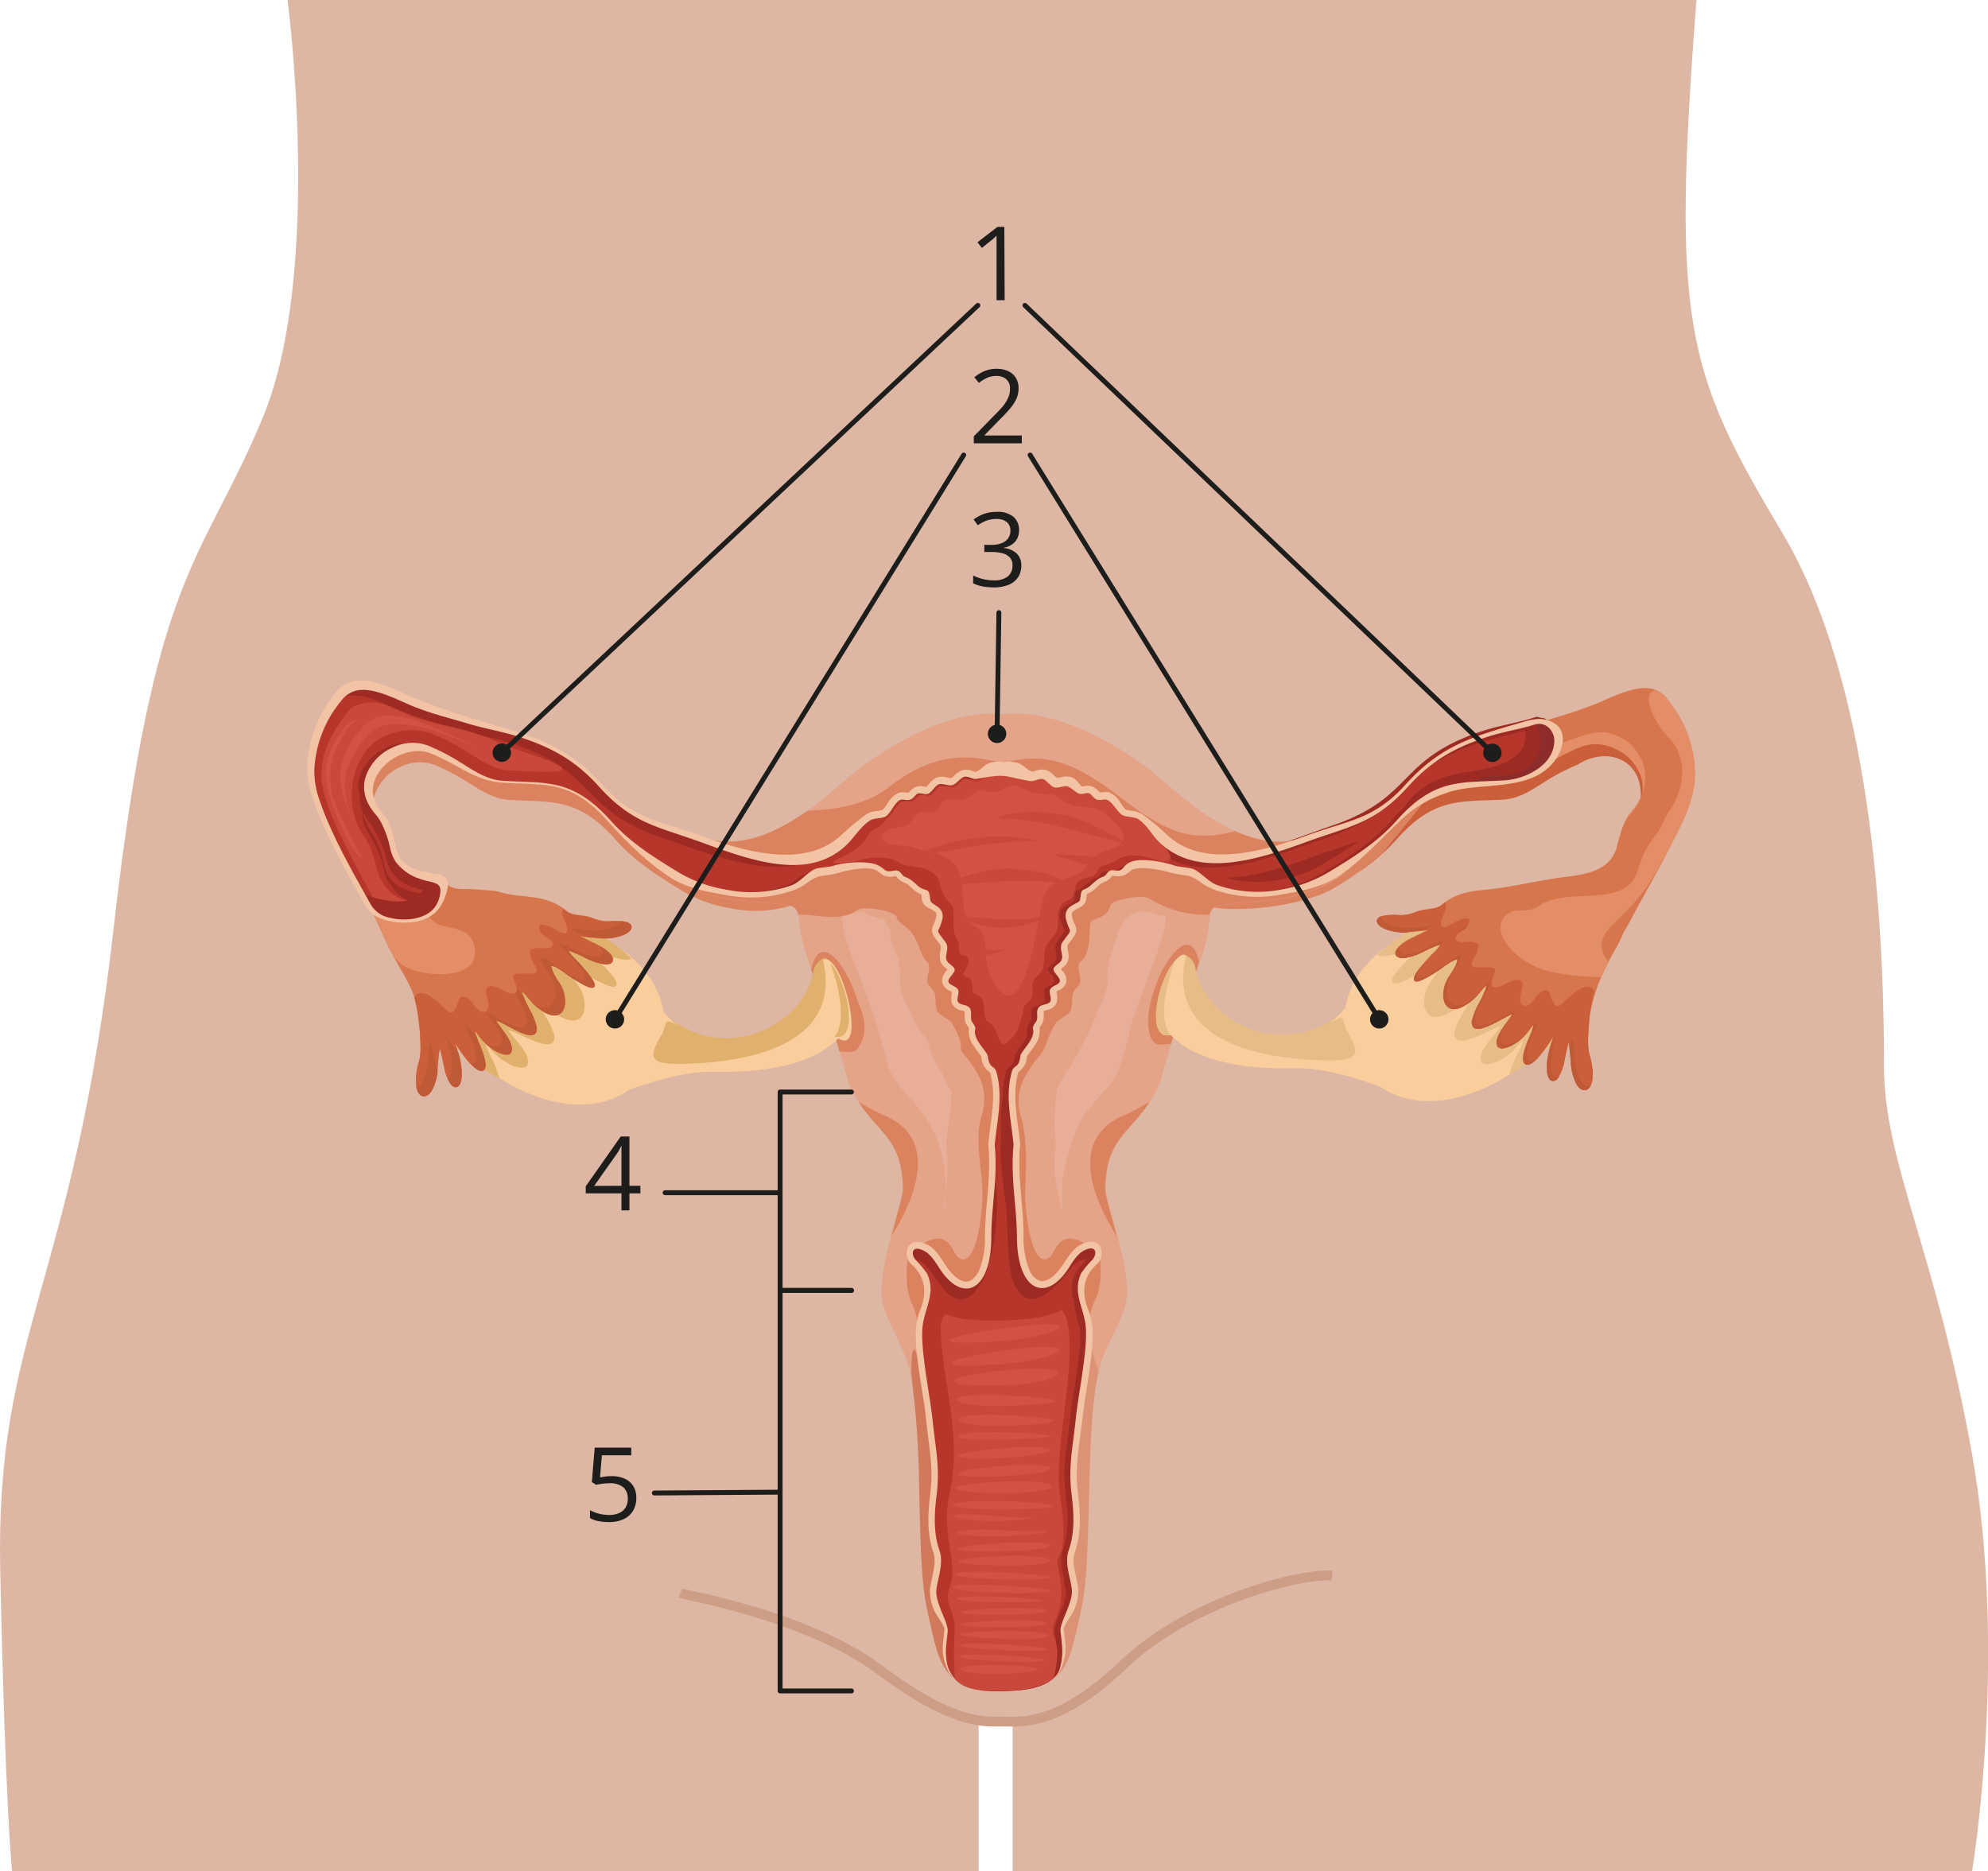 <svg xmlns="http://www.w3.org/2000/svg" width="143.32mm" height="134.9mm" viewBox="0 0 406.26 382.39"><defs><style>.cls-1{fill:#ddb7a3;}.cls-2{fill:#ca5f39;}.cls-10,.cls-11,.cls-12,.cls-13,.cls-14,.cls-15,.cls-16,.cls-17,.cls-18,.cls-19,.cls-2,.cls-23,.cls-3,.cls-4,.cls-5,.cls-6,.cls-7,.cls-8,.cls-9{fill-rule:evenodd;}.cls-3{fill:#db835e;}.cls-4{fill:#e5a388;}.cls-5{fill:#e8ae98;}.cls-6{fill:#d07a5b;}.cls-7{fill:#b6362c;}.cls-8{fill:#9e2b21;}.cls-9{fill:#8c2d2b;}.cls-10{fill:#c8483b;}.cls-11{fill:#d15245;}.cls-12{fill:#db9275;}.cls-13{fill:#e0b16c;}.cls-14{fill:#f9ce9c;}.cls-15{fill:#d7764c;}.cls-16{fill:#e38e67;}.cls-17{fill:#c05935;}.cls-18{fill:#e6bd86;}.cls-19{fill:#f3c4a3;}.cls-20,.cls-21,.cls-23{fill:none;}.cls-20{stroke:#cc9e86;stroke-miterlimit:10;stroke-width:2px;}.cls-21,.cls-23{stroke:#1d1d1b;stroke-linecap:round;stroke-linejoin:round;}.cls-22{fill:#1d1d1b;}</style></defs><g id="Слой_2" data-name="Слой 2"><g id="Слой_1-2" data-name="Слой 1"><path class="cls-1" d="M58.76,0s7.39,55.37-5.07,85.36S31.54,116.28,23.23,189.64-1,272,.05,321.14s2.42,61.25,2.42,61.25H200v-31l6.93.23v30.8H403s7.39-43.71,0-85.24-18-59.52-18-79.36-.92-75.68-20.76-108.9S341.61,66,346.68,0Z"/><path class="cls-2" d="M277.81,171.51a27.76,27.76,0,0,0,9.48-7.19c4.71-5.27,9.44-8,16-10.21,3.38-1.13,6.92-1.64,10.32-2.7,4.14-1.29,8.29-2.27,12.29-4,1.58-.68,3.11-1.41,4.72-2,1.92-.7,4.39-1.39,6.42-.81a5.71,5.71,0,0,1,3,2.16,24.53,24.53,0,0,1,5.33,12.62c-1.2,1.77-2.2,3.65-2.88,4.69-5.19,8-14.75,16.46-18.1,25.27-1.5,3.88-1.37,7.78-1.37,11.87-.25.17-.55,5.82-.55,6.1a5.7,5.7,0,0,0,1.55,4.42,30.23,30.23,0,0,0-.16,4.26l-5.68-8.88c-1.13-7.93-4.7-11.26-1-19.75a39.86,39.86,0,0,1,2.84-4.63c3.1-.42,6.64-1.1,8.5-3.65a7.08,7.08,0,0,0,.94-1.81c0-.11.06-.23.09-.34.22-.91.46-1.82.76-2.71A13.79,13.79,0,0,1,333,169a9.66,9.66,0,0,0,1.74-2.84h0c2.78-9.85-5.27-14.35-12.37-9.88a44.79,44.79,0,0,0-4.52,2.19c-3.37,1.86-6.61,4.72-10.61,4.94-3.68.23-7.51.06-11.12.94-4.49,1.1-7.77,3.89-10.79,7.28a41.85,41.85,0,0,1-7.51,6.49Z"/><path class="cls-3" d="M71.64,176.8c-2.94-5.88-6.18-11.69-6-15.72a24.22,24.22,0,0,1,5.49-14.32,5.71,5.71,0,0,1,3-2.16c2-.58,4.5.11,6.42.81,1.61.59,3.14,1.32,4.72,2,4,1.73,8.15,2.71,12.29,4,3.4,1.05,6.94,1.57,10.32,2.7,6.58,2.2,11.33,4.94,16,10.21a27.88,27.88,0,0,0,9.57,7.23c1.65.74,3.33,1.34,5,1.92,2,.67,3.92,1.31,5.86,2l1.65.59c6.51,2.32,14.86,4.75,21.68,2.5a15.11,15.11,0,0,0,5.49-3.17,53.05,53.05,0,0,1,5.14-4.31c.88-.62,2.44-.35,3.24-.85a6.05,6.05,0,0,0,1.27-1.58c.42-.63,1-1.59,1.81-1.82s1.61.37,2.38-.31c1-.93.76-1.23,2.39-.93a1.61,1.61,0,0,0,.87,0c.68-.3,1.23-1.51,2.06-1.87s2.12.38,2.89.12,1.32-1.3,2.22-1.62,1.92.51,2.67.37c1-.17,1.85-1.4,2.85-1.84a5,5,0,0,1,2.63-.11,5.14,5.14,0,0,1,2.67.11c1,.44,1.9,1.65,2.85,1.84.75.14,1.75-.69,2.66-.37s1.43,1.35,2.23,1.62,1.94-.55,2.89-.12,1.38,1.57,2.05,1.87a1.64,1.64,0,0,0,.88,0c1.62-.3,1.35,0,2.39.93.77.68,1.57.07,2.38.31s1.38,1.19,1.8,1.82a6.3,6.3,0,0,0,1.28,1.58c.79.5,2.35.23,3.24.85a54.28,54.28,0,0,1,5.14,4.31,15.15,15.15,0,0,0,5.48,3.17c7.29,2.4,16.39-.55,23.33-3.09,1.94-.71,3.9-1.35,5.86-2,1.7-.58,3.39-1.18,5-1.92a27.81,27.81,0,0,0,9.49-7.23,32.86,32.86,0,0,1,8.09-6.72c-.29.48-.55.93-.84,1.36-3.13,4.88-7.6,10.1-12,15.54a70.6,70.6,0,0,1-10.38,7.34c-7,3.54-19.81,5-27.08,3.07a11.29,11.29,0,0,1-2.28-1.26c-.86-.55,1.43-1.56.43-1.78a27.22,27.22,0,0,1-3.39-.55c-2.09-.7-7-1.73-9-.46a13.62,13.62,0,0,1-1.25.9,3.59,3.59,0,0,1-1.84,0,.93.93,0,0,0-1,.29c-.88,1.09-.81.76-1.94,1.37a17.34,17.34,0,0,0-1.74,1.47c-1.65,1.27-1.59.1-1.83,2.43a1.29,1.29,0,0,1-.22.59,1.94,1.94,0,0,1-.73.5,10.65,10.65,0,0,0-1.09.63,2,2,0,0,0-.87,2.16c.83,3.47,1.69,1.73-.65,5-1,1.41.88,3.07-.85,4.46-1.2.95-1.25.9-.3,2.12.78,1,1,1.72-.39,2.37-.59.28-1.13.55-1,1.26.16,1.39.66,2.22-1.15,2.68-1.17.31-1.5.52-1.41,1.86a3.23,3.23,0,0,1-.14,1.31c-.15.37-.84,1.07-.72,1.5a4,4,0,0,1-.83,3c-.36.55-.75,1.06-1.13,1.58a3.18,3.18,0,0,0-.55.94,4.72,4.72,0,0,1-.49,1.77,2.3,2.3,0,0,1-.69.7,1.4,1.4,0,0,0-.58.86c-1.38,4.88-.1,9.87.36,14.77v.06a50.25,50.25,0,0,0,0,8.32h-4.32a50.25,50.25,0,0,0,0-8.32v-.06c.46-4.9,1.73-9.87.36-14.77a1.44,1.44,0,0,0-.58-.86,2.2,2.2,0,0,1-.69-.7,4.72,4.72,0,0,1-.49-1.77,3.41,3.41,0,0,0-.55-.94c-.38-.52-.78-1-1.13-1.58a4.1,4.1,0,0,1-.83-3c.11-.43-.55-1.13-.73-1.5a3.41,3.41,0,0,1-.13-1.31c.09-1.34-.24-1.55-1.41-1.86-1.81-.46-1.31-1.29-1.14-2.68.08-.73-.46-1-1-1.26-1.35-.65-1.18-1.37-.39-2.37,1-1.22.9-1.17-.3-2.12-1.73-1.39.16-3.05-.85-4.46-2.35-3.26-1.48-1.52-.66-5A2,2,0,0,0,192,189a11.84,11.84,0,0,0-1.09-.63,1.94,1.94,0,0,1-.73-.5,1.17,1.17,0,0,1-.21-.59c-.26-2.33-.19-1.16-1.84-2.43a16.4,16.4,0,0,0-1.75-1.47c-1.09-.61-1-.28-1.93-1.37a.93.93,0,0,0-1-.29,3.59,3.59,0,0,1-1.84,0,13.62,13.62,0,0,1-1.25-.9c-1.95-1.27-6.89-.24-9,.46a31.92,31.92,0,0,1-3.39.55,10,10,0,0,0-3,1.65,11.75,11.75,0,0,1-2.28,1.25,25,25,0,0,1-13.36.9,28,28,0,0,1-10.29-3.8c-4.78-2.94-9.41-5.9-13.16-10.14-3-3.4-6.31-6.19-10.8-7.28a28,28,0,0,0-5.16-.67c-2-.11-4-.14-5.95-.27-4-.25-7.24-3.11-10.62-4.94a42.6,42.6,0,0,0-4.51-2.19,8.72,8.72,0,0,0-7,.39,9.64,9.64,0,0,0-5.4,6.2,6.79,6.79,0,0,0,.08,3.38h0a9.25,9.25,0,0,0,1.93,3.43,16.47,16.47,0,0,1,3.12,7.1,8.12,8.12,0,0,0,1.3,3c1.8,2.49,5.18,3.19,8.23,3.61a2.09,2.09,0,0,0,.6.72c0,2.74-.25,6.15-3.44,7.13a11.75,11.75,0,0,1-6,.26c-1.68-.32-2.19-1.06-3.52-1.65-1.71-3.24-4.52-8.07-7-13.09Z"/><path class="cls-4" d="M215.65,342.88a6.87,6.87,0,0,0,1.22-2.86,4,4,0,0,0,.15-.45,9.12,9.12,0,0,0,.44-3.56c-.08-1.09-.22-2.16-.33-3.24-.07-.69,1.76-3,2.05-3.77a9.6,9.6,0,0,0,.89-4.58c-.26-2.17-1.43-5.21-.7-7.3,1.36-3.9,1.16-8,.65-12.07a33.24,33.24,0,0,1-.1-7c.24-2.7.67-5.4,1-8.1.3-2.9.83-5.82,1.25-8.71.26-1.72.5-3.44.67-5.17a34.37,34.37,0,0,0,.17-4.65,15.14,15.14,0,0,0-.77-3.64c-.8-2.62-1.44-4.84-.39-7.19a8.27,8.27,0,0,1,1.1-1.33c.35-.39.72-.77,1.06-1.17.84-1,1.39-1.8.55-2.9s-2.32-.9-3.46-.39c-1.77.78-2.85,2.47-3.84,4.05-.87,1.37-2.88,4-4.81,3.61-1.1-.22-1.9-2.15-2.32-3.07a17.3,17.3,0,0,1-1.19-6.8c0-6.31-1.32-12.44-.7-18.77v-.25c-.44-4.73-1.73-9.75-.4-14.43a.42.42,0,0,1,.22-.32,4,4,0,0,0,1.58-3.07,5.3,5.3,0,0,1,.51-.73c.36-.49.73-1,1.06-1.47a5.14,5.14,0,0,0,1-3.66c.13-.3.51-.71.64-1a4,4,0,0,0,.21-1.75,2.22,2.22,0,0,1,0-.63,4.71,4.71,0,0,1,.64-.19,2.6,2.6,0,0,0,2-1.47,4.34,4.34,0,0,0,0-2.29,4.31,4.31,0,0,1,.47-.26,2.39,2.39,0,0,0,1.58-2,2.85,2.85,0,0,0-.83-2c-.07-.09-.18-.22-.28-.36l.42-.34c2.19-1.73.49-3.88,1.05-4.66.39-.55.79-1,1.16-1.56a2.41,2.41,0,0,0,.55-1.45,3.09,3.09,0,0,0-.39-1.26,8.72,8.72,0,0,1-.51-1.57,1,1,0,0,1,.45-1.09c1.1-.74,2.33-.88,2.5-2.47a6.08,6.08,0,0,1,.12-.93l.26-.11a6.51,6.51,0,0,0,1.1-.68c.5-.38.9-.85,1.38-1.23l.25-.16c.36-.19.75-.32,1.1-.51a3.93,3.93,0,0,0,1.09-1.06h.09a4.18,4.18,0,0,0,2.45-.11,13.08,13.08,0,0,0,1.38-1c1.65-1,6.46,0,8.19.55a30.38,30.38,0,0,0,3.52.58,9.82,9.82,0,0,1,2.69,1.47,12.06,12.06,0,0,0,2.52,1.37,26.31,26.31,0,0,0,14,.94c3.92-.64,7.65-1.37,11.06-3.45l.64-.41.81-.15c-9,6.15-15.43,4.88-25.17,6.4-2.06.32-2.11,2-2.31,4.25-.52,5.72-5.79,16.84-7.45,23-.77,2.86-1.83,6-2.37,8.65-4.6,10.61-11,9.84-11.26,21.86-.05,2.54,4.77,15.21,4.34,22-.25,3.92-4.23,10-5.36,13.86-1.69,5.83-2.08,15.83-2.31,25.58-.24,9.52-.38,18.8-1.51,24-.24,1.1-1,4.7-1.77,7.72s-1.95,5.33-3.57,6.77Zm-21,0a6.65,6.65,0,0,1-1.23-2.86c-.05-.15-.11-.3-.15-.45a9.12,9.12,0,0,1-.44-3.56c.08-1.09.23-2.16.34-3.24.07-.69-1.76-3-2.06-3.77a9.72,9.72,0,0,1-.88-4.58c.25-2.17,1.42-5.21.7-7.3-1.37-3.9-1.16-8-.66-12.07a32.57,32.57,0,0,0,.1-7c-.23-2.7-.67-5.4-.94-8.1-.31-2.9-.83-5.82-1.26-8.71-.26-1.72-.5-3.44-.67-5.17a34.37,34.37,0,0,1-.17-4.65,15.64,15.64,0,0,1,.77-3.64c.8-2.62,1.45-4.84.39-7.19a8.21,8.21,0,0,0-1.09-1.33c-.36-.39-.72-.77-1.06-1.17-.84-1-1.39-1.8-.55-2.9s2.32-.9,3.45-.39c1.78.78,2.85,2.47,3.84,4.05.87,1.37,2.88,4,4.82,3.61,1.09-.22,1.89-2.15,2.32-3.07a17.48,17.48,0,0,0,1.19-6.8c0-6.31,1.31-12.44.69-18.77v-.25c.45-4.73,1.73-9.75.4-14.43a.42.42,0,0,0-.22-.32,4,4,0,0,1-1.58-3.07,5.3,5.3,0,0,0-.51-.73c-.36-.49-.73-1-1-1.47a5,5,0,0,1-1-3.66c-.14-.3-.51-.71-.65-1a4,4,0,0,1-.21-1.75,2.22,2.22,0,0,0,0-.63,4.57,4.57,0,0,0-.63-.19,2.6,2.6,0,0,1-2-1.47,4.34,4.34,0,0,1,.06-2.29,3.67,3.67,0,0,0-.48-.26,2.4,2.4,0,0,1-1.58-2,2.94,2.94,0,0,1,.83-2l.29-.36-.42-.34c-2.2-1.73-.49-3.88-1.06-4.66-.38-.55-.78-1-1.16-1.56a2.4,2.4,0,0,1-.54-1.45,2.94,2.94,0,0,1,.38-1.26,8.72,8.72,0,0,0,.51-1.57,1,1,0,0,0-.45-1.09c-1.1-.74-2.33-.88-2.5-2.47a6.08,6.08,0,0,0-.12-.93l-.26-.11a6.93,6.93,0,0,1-1.1-.68c-.5-.38-.9-.85-1.38-1.23l-.24-.16c-.36-.19-.75-.32-1.1-.51a4.11,4.11,0,0,1-1.1-1.06h-.08a4.18,4.18,0,0,1-2.45-.11,13.08,13.08,0,0,1-1.38-1c-1.62-1-6.46,0-8.19.55a30.55,30.55,0,0,1-3.53.58,9.92,9.92,0,0,0-2.68,1.47,12.06,12.06,0,0,1-2.52,1.37,26.31,26.31,0,0,1-14,.94c-3.92-.64-7.66-1.37-11.06-3.45l-.64-.41-.81-.15c9,6.15,15.43,4.88,25.16,6.4,2.07.32,2.12,2,2.33,4.25.51,5.72,5.78,16.84,7.44,23,.77,2.86,1.83,6,2.36,8.65,4.61,10.61,11,9.84,11.27,21.86.05,2.54-4.78,15.21-4.34,22,.26,3.92,4.23,10,5.36,13.86,1.69,5.83,2.08,15.83,2.31,25.58.23,9.52.38,18.8,1.51,24,.24,1.1,1,4.7,1.77,7.72C192,339.27,193.07,341.44,194.69,342.88Z"/><path class="cls-3" d="M245.05,196.69c-1.76,4.88-3.93,10.1-4.89,13.67-.33,1.22-.5,1.77-.87,3-1.18-.1-3,.69-3.84-.82C231.54,205.91,242.64,184.75,245.05,196.69Z"/><path class="cls-5" d="M218.47,218.34c-.72,1.1-.42.24-.76,1.1s-1.26,1.58-1.76,3.67a43.9,43.9,0,0,0-.28,9.71c0,.32.06.64.1,1l-.1,1a21,21,0,0,0,.37,7.85c1.65,8,.93,4.49,1,.2.07-3.54,2-11.76,5.11-15.76s5.35-5.49,6.55-8.7a71.26,71.26,0,0,0,2.27-8.15c.89-3.32,2.91-8.48,4.1-11.65s2.94-8.31,3.08-9.87c.2-2.2.27-1.2-1.82-1.9-7.44-2.51-7.75,4.3-9.55,9a10.47,10.47,0,0,0-.49,3.2c-.12.83.14.45.06,1.88a18.85,18.85,0,0,1-2.14,5.85c-.69,1.05,0,.29-.44,1.35a99.86,99.86,0,0,1-5.32,10.34Zm-29-6a.33.33,0,0,0-.06-.14h0a10.5,10.5,0,0,1-2.89-4.16,10.64,10.64,0,0,1-.44-1.35A10.55,10.55,0,0,1,184,200.8a9.75,9.75,0,0,1,.06-1.87,12.41,12.41,0,0,1-.49-3.21,10.7,10.7,0,0,1-1.64-5.8v0a9,9,0,0,1-1.14-1.91l-.44-.22a10.84,10.84,0,0,1-3.29-1,8.25,8.25,0,0,1-.93-.49,13.72,13.72,0,0,0-2.11.48,12,12,0,0,1-2,.48q.08.69.15,1.41c.23,2.64,2.12,7.35,3.08,9.88,1.43,3.8,3,7.74,4.1,11.65.73,2.74,1.64,5.39,2.26,8.14,1.77,3.66,4.07,5.49,6.55,8.71,3.67,4.77,5,9.78,5.12,15.76a19.18,19.18,0,0,1-.49,4l.09,0,.16.08c.34-4.12.81-8.31.43-12.19l-.09-1,.08-1c.23-2.4,1.1-6.75.93-9.68a12.16,12.16,0,0,1-1.77-3.66c-.26-.36-.51-.72-.75-1.1a15,15,0,0,1-2.36-6Z"/><path class="cls-6" d="M194.69,342.88a6.65,6.65,0,0,1-1.23-2.86,4,4,0,0,1-.15-.45,9.12,9.12,0,0,1-.44-3.56c.08-1.09.23-2.16.34-3.24.07-.69-1.77-3-2.06-3.77a9.85,9.85,0,0,1-.89-4.58c.26-2.17,1.43-5.21.7-7.3-1.36-3.9-1.16-8-.65-12.07a33.24,33.24,0,0,0,.1-7c-.24-2.7-.67-5.4-.95-8.1-.3-2.9-.82-5.82-1.26-8.71-1.62-10.87-2.45-2.9-1.64,2.48a189.52,189.52,0,0,1,1.29,20.65c.23,9.52.38,18.8,1.51,24,.24,1.1.94,4.7,1.76,7.72S193.07,341.44,194.69,342.88Z"/><path class="cls-3" d="M187.62,254.42a4.42,4.42,0,0,1,1.71.41c1.78.78,2.85,2.47,3.84,4,.87,1.37,2.87,4,4.81,3.61,1.1-.22,1.89-2.15,2.31-3.06a17.39,17.39,0,0,0,1.2-6.81c0-6.31,1.32-12.43.7-18.77v-.25c.44-4.73,1.73-9.75.39-14.43a.42.42,0,0,0-.21-.32,3.93,3.93,0,0,1-1.58-3.07,5.3,5.3,0,0,0-.51-.73c-.36-.49-.73-1-1.06-1.47a5,5,0,0,1-1-3.66c-.14-.3-.51-.71-.65-1a4.16,4.16,0,0,1-.21-1.75,2.22,2.22,0,0,0,0-.63,4.57,4.57,0,0,0-.63-.19,2.64,2.64,0,0,1-2-1.47,4.34,4.34,0,0,1,.06-2.29l-.47-.26a2.41,2.41,0,0,1-1.59-2,2.91,2.91,0,0,1,.83-2c.07-.09.18-.22.28-.36l-.41-.33c-2.2-1.74-.5-3.89-1.06-4.67-.38-.55-.78-1-1.15-1.56a2.41,2.41,0,0,1-.55-1.45,3,3,0,0,1,.38-1.26,8.89,8.89,0,0,0,.51-1.56,1,1,0,0,0-.45-1.1c-1.1-.74-2.33-.88-2.5-2.47,0-.21-.06-.63-.12-.93l-.26-.11a6.93,6.93,0,0,1-1.1-.68c-.49-.38-.9-.85-1.38-1.23l-.25-.16c-.35-.19-.74-.32-1.09-.51a4.11,4.11,0,0,1-1.1-1.06h-.09a4.22,4.22,0,0,1-2.44-.1,15.52,15.52,0,0,1-1.39-1c-1.62-1-6.45,0-8.18.54a30.71,30.71,0,0,1-3.54.58,10,10,0,0,0-2.68,1.48,11.94,11.94,0,0,1-2.51,1.36,26.45,26.45,0,0,1-14,.95c-3.92-.65-7.68-1.38-11.05-3.46-.22-.13-.43-.26-.65-.41l-.81-.15c9,6.15,15.43,4.88,25.17,6.4a2.25,2.25,0,0,1,2,1.88c4.28,0,8.39,1.5,11.81-.79,1.44-1,5-.26,6.58.23.68.21,1.59.49,1.75,1.2.27,1.16,2.07,1.62,3.29,3.44s1.74,4.89,3.12,5.74a3.32,3.32,0,0,1,0,2.2c-.81,3.29,1.27,2.3,1.47,4.94a9.9,9.9,0,0,0,.25,2.45c.51,1.4,2.44,1.64,3.26,3a25.3,25.3,0,0,1,1.48,3.11c.34.84-.08,1.86.55,2.66,3.46,4.39,5.72,7.58,3.69,13.67-1.09,4.55.23,9.85.39,14.68.13,4.13-1.38,16.78-5.15,13.37-.93-.85-1.65-5.42-6.54-2.94C188.83,254.11,188.2,254.26,187.62,254.42Z"/><path class="cls-7" d="M69.21,173.47c-3-5.9-5.49-12-5.27-16.05a24.33,24.33,0,0,1,5.52-14.35,5.65,5.65,0,0,1,3-2.19c2-.58,4.54.11,6.48.82,1.64.59,3.17,1.32,4.76,2a116.23,116.23,0,0,0,12.4,4c3.43,1.06,7,1.58,10.43,2.71,6.66,2.19,11.43,4.94,16.19,10.22a27.9,27.9,0,0,0,9.66,7.25,52.58,52.58,0,0,0,5.08,1.93c2,.67,4,1.31,5.91,2l1.65.59c6.58,2.32,15,4.76,21.88,2.5a15.32,15.32,0,0,0,5.52-3.14,50.89,50.89,0,0,1,5.18-4.32c.89-.62,2.47-.35,3.29-.86A5.78,5.78,0,0,0,182.2,165c.43-.63,1.05-1.6,1.83-1.82s1.64.37,2.4-.31c1-.93.77-1.23,2.41-.93a1.64,1.64,0,0,0,.88,0c.68-.3,1.24-1.51,2.08-1.87s2.13.37,2.91.11,1.33-1.3,2.24-1.64,1.94.51,2.7.37c.95-.17,1.87-1.41,2.87-1.84a5,5,0,0,1,2.67-.11,5,5,0,0,1,2.69.11c1,.43,1.91,1.64,2.87,1.84.76.14,1.77-.7,2.69-.37s1.44,1.35,2.24,1.64,2-.55,2.92-.11,1.39,1.57,2.08,1.87a1.64,1.64,0,0,0,.88,0c1.65-.3,1.36,0,2.41.93.77.68,1.58.07,2.4.31s1.4,1.19,1.83,1.82a5.93,5.93,0,0,0,1.28,1.58c.8.51,2.38.24,3.29.86a51.75,51.75,0,0,1,5.14,4.32A15.27,15.27,0,0,0,243.4,175c7.36,2.41,16.55-.55,23.54-3.1,2-.71,3.94-1.36,5.92-2,1.71-.58,3.43-1.18,5.08-1.93a28.11,28.11,0,0,0,9.66-7.25c4.74-5.28,9.52-8,16.18-10.22,3.41-1.13,7-1.65,10.43-2.71l.76-.23a6.73,6.73,0,0,0,1.18.27c.52,0,.89.48,1.24.76v.12c1.39.69,1.1,3.46.91,4.81l-1.26,2.2c-2.92,1.79-5.84,4-9.32,4.17-2,.12-4,.16-6,.27a28.58,28.58,0,0,0-5.21.67c-4.53,1.1-7.85,3.89-10.89,7.29-3.81,4.28-8.47,7.22-13.3,10.16a28,28,0,0,1-10.38,3.84,25.33,25.33,0,0,1-13.48-.9,11.39,11.39,0,0,1-2.3-1.25,11.76,11.76,0,0,0-3-1.65,27.69,27.69,0,0,1-3.42-.55c-2.11-.71-7.1-1.73-9.07-.46a14.33,14.33,0,0,1-1.26.9,3.63,3.63,0,0,1-1.85,0,1,1,0,0,0-1,.29c-.88,1.09-.81.77-1.94,1.38a16.51,16.51,0,0,0-1.76,1.47c-1.65,1.27-1.61.1-1.86,2.43a1.07,1.07,0,0,1-.22.59,2.09,2.09,0,0,1-.73.51,7.9,7.9,0,0,0-1.09.63,2,2,0,0,0-.88,2.16c.84,3.47,1.71,1.73-.66,5-1,1.41.89,3.08-.85,4.46-1.21,1-1.27.91-.31,2.13.8,1,1,1.73-.39,2.38-.6.28-1.14.55-1.05,1.26.16,1.4.66,2.22-1.15,2.69-1.19.31-1.52.55-1.44,1.86a3.11,3.11,0,0,1-.13,1.32c-.15.37-.85,1.07-.73,1.5a4,4,0,0,1-.84,3c-.35.55-.75,1.06-1.14,1.58a3.62,3.62,0,0,0-.55,1,4.56,4.56,0,0,1-.5,1.77,2.33,2.33,0,0,1-.69.71,1.33,1.33,0,0,0-.58.86c-1.39,4.88-.11,9.87.36,14.81V234a60.29,60.29,0,0,0,.23,11.24c.22,2.55.44,5.09.46,7.65a18,18,0,0,0,1.28,7.22,4.61,4.61,0,0,0,3,2.83c2.47.49,4.72-2.24,5.87-4.05.86-1.38,1.86-3,3.39-3.68.66-.29,1.7-.59,2.24.09s.09,1.82-.41,2.41a18.47,18.47,0,0,0-2.3,2.74,7,7,0,0,0-.55,4.1,26.73,26.73,0,0,0,.86,3.42,16.32,16.32,0,0,1,.74,3.78,32.34,32.34,0,0,1-.17,4.51c-.17,1.71-.4,3.42-.65,5.11-.44,2.91-1,5.84-1.27,8.78-.27,2.71-.71,5.41-.94,8.12a34,34,0,0,0,.1,7.2c.48,3.84.7,7.86-.6,11.6-.85,2.43.35,5.3.64,7.74a9.19,9.19,0,0,1-.82,4.09c-.41,1-1.59,3.53-1.48,4.57s.25,2.14.33,3.22a7.31,7.31,0,0,1-2,6.22c-2.84,2.67-8.27,2.65-12,2.7-2.74-.1-5.77-.16-7.92-2.15a9,9,0,0,1-2.36-6.77c.09-1.1.22-2.14.34-3.22s-1.1-3.54-1.48-4.57a9.15,9.15,0,0,1-.83-4.09c.3-2.44,1.5-5.31.65-7.74-1.3-3.74-1.1-7.74-.61-11.6a33.34,33.34,0,0,0,.11-7.2c-.23-2.71-.67-5.41-1-8.12-.3-2.92-.83-5.85-1.26-8.78-.26-1.69-.49-3.4-.66-5.11a32.33,32.33,0,0,1-.16-4.51,14,14,0,0,1,.72-3.38,14.46,14.46,0,0,0,.88-4v-.21L190,264c.35-.12,0-1.53-.07-1.77a14.64,14.64,0,0,0-.66-1.82,18.49,18.49,0,0,0-2.29-2.74c-.5-.59-.95-1.72-.41-2.41s1.57-.38,2.23-.09c1.53.69,2.53,2.3,3.39,3.68,1.15,1.81,3.4,4.54,5.88,4.05a4.59,4.59,0,0,0,3-2.83,18.14,18.14,0,0,0,1.28-7.22c0-2.56.24-5.1.47-7.65A62.06,62.06,0,0,0,203,234v-.05c.46-4.94,1.75-9.92.35-14.81a1.33,1.33,0,0,0-.58-.86,2.49,2.49,0,0,1-.7-.71,4.92,4.92,0,0,1-.49-1.77,3.62,3.62,0,0,0-.55-1c-.39-.52-.79-1-1.14-1.58a4.11,4.11,0,0,1-.84-3c.11-.43-.58-1.13-.73-1.5a3.11,3.11,0,0,1-.14-1.32c.09-1.34-.24-1.55-1.43-1.86-1.82-.47-1.31-1.29-1.15-2.69.09-.73-.46-1-1.05-1.26-1.36-.65-1.19-1.37-.4-2.38,1-1.22.91-1.17-.3-2.13-1.74-1.38.15-3-.86-4.46-2.37-3.29-1.49-1.53-.66-5a2,2,0,0,0-.87-2.16,8,8,0,0,0-1.1-.63,2.09,2.09,0,0,1-.73-.51,1.15,1.15,0,0,1-.22-.59c-.25-2.33-.19-1.16-1.85-2.43a16.51,16.51,0,0,0-1.76-1.47c-1.13-.61-1.06-.29-2-1.38a.94.94,0,0,0-1-.29,3.66,3.66,0,0,1-1.86,0,12.51,12.51,0,0,1-1.26-.9c-2-1.27-7-.25-9.07.46a31.66,31.66,0,0,1-3.42.55,9.84,9.84,0,0,0-3,1.65,11.13,11.13,0,0,1-2.3,1.25,25.45,25.45,0,0,1-13.48.9,28,28,0,0,1-10.38-3.84c-4.83-2.94-9.5-5.91-13.3-10.16-3-3.4-6.36-6.19-10.89-7.29a28.69,28.69,0,0,0-5.22-.67c-2-.11-4-.15-6-.27-4-.25-7.31-3.11-10.72-5a42.28,42.28,0,0,0-4.55-2.19,8.86,8.86,0,0,0-7.08.39,9.56,9.56,0,0,0-5.51,6.19,6.83,6.83,0,0,0,.09,3.39h0a9.2,9.2,0,0,0,1.95,3.44A16.35,16.35,0,0,1,80,173.2a8.1,8.1,0,0,0,1.34,3c1.81,2.49,5.23,3.19,8.28,3.61a2.23,2.23,0,0,0,.61.72c0,2.74-.25,6.17-3.47,7.17a11.81,11.81,0,0,1-6.1.26,19.59,19.59,0,0,1-4.31-1.34c-1.72-3.24-4.56-8.09-7.09-13.12Z"/><path class="cls-8" d="M311.43,148.48c.93-.22,1.87-.47,2.78-.75l.76-.23a7.06,7.06,0,0,0,1.19.27c.52,0,.88.48,1.24.76v.12c1.39.69,1.1,3.46.9,4.81l-1.25,2.2c-2.93,1.79-5.84,4-9.33,4.17-2,.12-4,.16-6,.27a28.69,28.69,0,0,0-5.22.67c-4.52,1.1-7.84,3.89-10.89,7.29l-.55.62c2-5.27,5.86-9.28,13.1-10.62,4.35-.8,8.74-1.15,11.58-3.6A5.18,5.18,0,0,0,311.43,148.48Z"/><path class="cls-7" d="M302.3,194.21c-.72-1.82,1.43-4.05,2.89-4.3,1.86-.33,4-.3,5.43-1.53,6-5,18-1.6,21.75-7.95,1.74-3,.61-5.25,4.44-11a9.58,9.58,0,0,0,1.61-4.35c.48,5.24-3.19,5.49-5,14-.57,2.67-1,2.55-2.19,4.31-3.78,5.87-15.72,2.74-21.56,7.64C307.88,192.5,303.15,191.54,302.3,194.21Z"/><path class="cls-7" d="M326,200.89a10.51,10.51,0,0,0-3.34-10.2c-5.6-5.26-17.14-7.27-29.56-3.06a30.61,30.61,0,0,0-5.82,2.81,5,5,0,0,0,.87-.05l2.93-.29c.12,0,.58,0,.88,0-.27.16-.71.37-.82.42l-2.7,1.34a8.59,8.59,0,0,0-2.57,1.82c-.35.39-.77,1-.51,1.58s1.17.63,1.74.55a11.29,11.29,0,0,0,3.63-1.18,19.56,19.56,0,0,1,3.63-1.52,7.16,7.16,0,0,1-1.19,1.47c-.7.7-1.4,1.43-2.05,2.19-.48.54-.94,1.11-1.36,1.69-.27.38-1.1,1.53-.69,2s1.52-.11,1.92-.3a28.67,28.67,0,0,0,4-2.5,12.94,12.94,0,0,1,2.15-1.35c.11-.05.59-.25.7-.13s-.54,1.67-.7,1.92c-.36.63-.76,1.2-1.13,1.81a5.5,5.5,0,0,0-.61,1.27c-.48,1.35-.73,3.72.58,4.73,1.49,1.15,3.81-.5,4.94-1.44a18,18,0,0,0,2-2.15,6,6,0,0,1,.91-.9,4.8,4.8,0,0,1-.38,1.22,23.4,23.4,0,0,1-1.2,2.53,14.33,14.33,0,0,0-1.35,3.29,1.71,1.71,0,0,0,.29,1.65c.94.76,3.46-.55,4.35-1s1.59-.84,2.39-1.26a6.75,6.75,0,0,1,1.21-.51,1.28,1.28,0,0,1-.11.2c-.88,1.5-3.75,4.44-3,6.28.42,1.05,2.39.21,3-.12a11,11,0,0,0,3.84-3.57,3.53,3.53,0,0,1,.51-.58,3.66,3.66,0,0,1-.16.73,14.13,14.13,0,0,1-.67,1.78c-.34.76-1.74,4-1.1,5.16a37,37,0,0,0,4.24-2.63c.39-.55.76-1.06,1.1-1.58l.71-1.09-.28.85c-.09.29-.18.55-.26.86C321.39,210.09,324.8,205.64,326,200.89Z"/><path class="cls-8" d="M291.94,190c-.27.16-.7.38-.81.43l-2.71,1.34a8.74,8.74,0,0,0-2.57,1.81c-.35.4-.77,1.05-.51,1.59s1.18.63,1.74.58a11.56,11.56,0,0,0,3.63-1.19c.4-.2,3.19-1.6,3.64-1.52a7.4,7.4,0,0,1-1.21,1.47c-.7.7-1.38,1.42-2,2.19-.47.55-1,1.1-1.36,1.69-.27.38-1.1,1.54-.69,2s1.52-.11,1.92-.3a30.51,30.51,0,0,0,3.95-2.49,12.84,12.84,0,0,1,2.16-1.36c.11-.05.59-.25.7-.13s-.55,1.68-.7,1.92c-.36.63-.75,1.2-1.14,1.81a5.9,5.9,0,0,0-.6,1.27c-.48,1.36-.73,3.72.58,4.73,1.49,1.15,3.8-.5,4.94-1.44a16.58,16.58,0,0,0,2-2.15,6.59,6.59,0,0,1,.92-.91,5.93,5.93,0,0,1-.38,1.24c-.35.85-.77,1.7-1.2,2.52a13.9,13.9,0,0,0-1.35,3.29,1.72,1.72,0,0,0,.29,1.65c.93.77,3.45-.55,4.34-1s1.6-.85,2.4-1.26a7.13,7.13,0,0,1,1.2-.52,2,2,0,0,1-.1.21c-.89,1.5-3.76,4.44-3,6.28.42,1.06,2.38.21,3-.12a11,11,0,0,0,3.84-3.58,3.68,3.68,0,0,1,.5-.54,4.73,4.73,0,0,1-.15.73,14,14,0,0,1-.68,1.77c-.37.85-2.07,4.76-.82,5.49.64.37,1.61-.42,2-.82a18.32,18.32,0,0,0,3-3.7c.09-.13.44-.68.72-1.09-.11.34-.25.73-.28.85a25,25,0,0,0-.73,2.7,11.72,11.72,0,0,0-.24,3.87c.09.55.34,1.46,1,1.58s1.1-.47,1.35-.89a9,9,0,0,0,1.1-2.95c.08-.38.64-3.29.92-4,.2.73.42,3.58.45,4a11.13,11.13,0,0,0,1.1,4.42c.36.64,1,1.46,1.87,1.32s1.29-1.3,1.41-2.08a12.73,12.73,0,0,0-.62-5.19,12.66,12.66,0,0,1-.51-3.24,44.4,44.4,0,0,1,.32-4.75c.15-1.24.61-2.43.88-3.65.09-.4.19-.81.3-1.22.19-6-1.34-2.9-3.67,0-3.29,2.26-3.84,5.23-5.41.48-.4-1.22-1.87-.83-3.17,1.14s-3.71,1.93-2.6-1.65c.88-2.84-1.06-2.62-2.61-1.83-1.74.88-4.6,2.33-3-1.5.44-1.1.73-1.72-2.16-1.56-4.93.29-.71-2-1-4.67,0-.35-1.61-.68-2.37-.54-1.75.26-3.41-.49-1.31-2.05.55-.41,1.28-.7,1.59-1.46,1.28-3-3.47-.09-4.24.26-1.94.86-1.24-1.37-.77-2.34s.68-2,.31-2.49c-.23.16-.47.35-.71.55-.87.73-2.26.78-3.34.94a8.39,8.39,0,0,0-2.15.55,7.65,7.65,0,0,1-3.51.54c-.85-.05-4.06-.18-4.23,1.13-.13.88,1.23,1.54,1.88,1.79a11,11,0,0,0,4.83.55c1-.09,1.94-.2,2.92-.28A1.85,1.85,0,0,1,291.94,190Z"/><path class="cls-8" d="M64,158.62a21.18,21.18,0,0,1,1.2-7.77h0c1-3,4-9,7.33-9.94,3.72-1.06,7.92,1.4,11.24,2.82l.49.2a111.52,111.52,0,0,0,10.86,3.48c2.52.65,5,1.25,7.47,1.93,1.34.32,2.68.66,4,1.1,6.67,2.19,11.44,4.93,16.19,10.22A31.92,31.92,0,0,0,136,169.35l1.43.49c2,.66,3.95,1.31,5.91,2l1.5.55h.1c8.6,3,20,6,27.49-.74,7.78-7,6.22-3.74,8.37-5.11,1.26-.8,1.57-2.95,3.11-3.4.82-.24,1.65.37,2.4-.31s.83-1.06,1.56-1h0a4.82,4.82,0,0,1,.85.11c1.48.26,1.68-1.35,3-1.9a1.33,1.33,0,0,1,.34-.1h0a2.92,2.92,0,0,1,1.1.08h0a3.22,3.22,0,0,0,1.48.14c.81-.28,1.34-1.3,2.25-1.65a2.37,2.37,0,0,1,1.51.15h0a2.67,2.67,0,0,0,1.18.22c1-.17,1.87-1.4,2.88-1.84a15.1,15.1,0,0,1,3.81-.2h-.07a3.53,3.53,0,0,1,1.61.23h.07l.06,0H208l.13.08.06,0h0l.06,0h0l.27.2h0l.05,0h.07l.06,0,.05,0h0a4.14,4.14,0,0,0,1.68,1,4.62,4.62,0,0,0,1.65-.35h.17l.23,0h.78l.06,0h.2l.05,0,0,0h0l.11.1h0l.08.06h0l0,0h0l.05,0h0l.06,0h0l0,.05h0l.1.09h0l.16.13h0l.19.15h0a3.49,3.49,0,0,0,.39.19,3.75,3.75,0,0,0,1.67-.18h0a5.42,5.42,0,0,1,.58-.06h.58c1.28.55,1.47,2.16,3,1.9h.21a2.51,2.51,0,0,1,1,0h0a.75.75,0,0,1,.2.1h0l0,0h0l0,0h0l0,0,0,0h0l0,0h0l0,0,0,0h.05l0,0h0l0,0h0l0,0h0l0,0h0l0,0h0l0,0h0l0,0,.05,0h0l.09.07h0a1.59,1.59,0,0,0,1.24.22l-.07,0a2.55,2.55,0,0,1,1.1,0c.77.23,1.4,1.19,1.82,1.83,2,3,2.56,1.05,4.56,2.43l.09.07,0,0a52.55,52.55,0,0,1,6.14,5.7c.37.31.74.61,1.1.89h0a12.9,12.9,0,0,0,1.15.78h0l.06,0h0c.16.1.33.2.49.28l.44.24h0l.38.19.19.08.07,0a14.75,14.75,0,0,0,1.56.6,18.07,18.07,0,0,0,3,.71l-.6-.06c8.84,1.69,19-3,27.12-5.74,17.31-5.85,13.2-13.52,30.92-19.41,3.42-1.13,7-1.64,10.43-2.71l.76-.23a6.06,6.06,0,0,0,1.19.28c.52,0,.88.48,1.24.76v.12a1.44,1.44,0,0,1,.37.28c-11.25,3.23-22.22,4.28-31.16,14.21-6.38,7.06-12.39,8.18-20.66,11.2s-21.73,7.27-29.08-.08c-3.78-4.27-2.45-4.86-7.44-6.26a3.23,3.23,0,0,1-1.32-1.49l-.11-.06a6.13,6.13,0,0,1-1.28-1.58l-.12-.17-.28-.11c-.82-.24-1.65.38-2.4-.31-1.05-.93-.78-1.22-2.41-.93-1.48.27-1.68-1.34-3-1.9-1-.41-2.14.38-2.92.12s-1.33-1.3-2.24-1.65-1.93.51-2.7.37c-1-.17-1.86-1.41-2.87-1.84a16,16,0,0,0-5.35,0c-1,.43-1.92,1.65-2.88,1.84-.75.14-1.77-.69-2.69-.37s-1.44,1.35-2.24,1.65-2-.55-2.92-.12c-1.28.55-1.47,2.2-2.95,1.9-1.65-.29-1.36,0-2.42.93-1.3,1.15-2.11-1-4.22,2.14s-2.68.89-4.56,2.44c-3.79,3.12-6.58,7.19-11.7,8.57-9.54,2.58-20.36-2-29.46-5.12-17.3-5.83-13.2-13.51-30.92-19.39-3.41-1.13-7-1.65-10.42-2.71-4.18-1.29-8.37-2.27-12.41-4-3.33-1.43-10.13-5-13.26-1.72A24.13,24.13,0,0,0,64,158.61Zm142.42,66.27v-.21h0v-.44h0v-.49h0v-.24a21.66,21.66,0,0,1,.18-2.28v-.07l.07-.42v-.06a14.62,14.62,0,0,1,.36-1.56,1.36,1.36,0,0,1,.58-.86l.26-.2h0a2,2,0,0,0,.44-.51,2.39,2.39,0,0,0,.2-.43h0a5.55,5.55,0,0,0,.29-1.33,3.62,3.62,0,0,1,.55-.95c.39-.52.79-1,1.14-1.58a4.11,4.11,0,0,0,.84-3c-.12-.43.58-1.13.73-1.5a3.25,3.25,0,0,0,.14-1.31c-.09-1.35.24-1.56,1.43-1.87,1.81-.47,1.31-1.29,1.15-2.69-.09-.73.45-1,1.05-1.26,1.36-.65,1.19-1.37.39-2.38-1-1.22-.9-1.16.31-2.12,1.74-1.39-.16-3.06.86-4.46,2.37-3.3,1.49-1.53.65-5a2,2,0,0,1,.88-2.16,7.9,7.9,0,0,1,1.09-.63,2.09,2.09,0,0,0,.73-.51,1,1,0,0,0,.22-.59c.25-2.33.19-1.16,1.86-2.43a16.51,16.51,0,0,1,1.76-1.47c1.13-.61,1.06-.28,1.95-1.38a1,1,0,0,1,1-.29,3.63,3.63,0,0,0,1.85,0,11.1,11.1,0,0,0,1.26-.9,6.7,6.7,0,0,1,3.84-.54c-2-.29-4.12-.32-5.25.41q-.61.48-1.26.9a3.66,3.66,0,0,1-1.86,0,1,1,0,0,0-1,.29c-.89,1.1-.82.77-1.95,1.38a16.51,16.51,0,0,0-1.76,1.47c-1.64,1.27-1.6.1-1.85,2.43a1.25,1.25,0,0,1-.22.59,2.19,2.19,0,0,1-.73.51,9.13,9.13,0,0,0-1.1.62,2,2,0,0,0-.87,2.17c.83,3.47,1.7,1.73-.66,5-1,1.4.89,3.08-.86,4.46-1.21,1-1.27.91-.3,2.13.79,1,1,1.73-.39,2.38-.6.28-1.14.55-1.06,1.26.17,1.4.67,2.2-1.15,2.69-1.19.31-1.51.55-1.44,1.86a2.91,2.91,0,0,1-.13,1.31c-.15.38-.84,1.1-.73,1.51a4,4,0,0,1-.84,3c-.35.55-.75,1.06-1.14,1.58a3.92,3.92,0,0,0-.55.95,4.54,4.54,0,0,1-.49,1.77,2.46,2.46,0,0,1-.69.71,1.34,1.34,0,0,0-.6.83,18,18,0,0,0-.63,5.05c-.7,3.34-.28,7.88-.44,9.55-.37,3.79.83,10.43,1.16,14.2.36,4.1,0,11.21,1.58,14.67,3.84,8.3,11.31-3.11,12.18-4a3.74,3.74,0,0,1,2.69-1.06c-.05.06-.1.13-.15.18a19.85,19.85,0,0,0-2.3,2.75,7.09,7.09,0,0,0-.54,4.09,14.11,14.11,0,0,0,.29,1.41,29,29,0,0,0,1.32,6,30.87,30.87,0,0,1-.18,4.3c-.16,1.71-.4,3.42-.65,5.11-.43,2.9-1,5.84-1.26,8.78-.28,2.71-.71,5.4-1,8.11a34,34,0,0,0,.1,7.2c.49,3.84.7,7.87-.6,11.61a9.54,9.54,0,0,0,.14,5.1,22.32,22.32,0,0,0,.55,3.15,10.48,10.48,0,0,1-.85,3.58c-.4,1-1.59,3.53-1.48,4.57s.25,2.14.33,3.21a7.33,7.33,0,0,1-2,6.23c-2.85,2.67-8.27,2.65-12,2.7-3.94-.14-.55.08,1.43.15,3.73-.05,9.15,0,12-2.7a7.32,7.32,0,0,0,2-6.22v-.24h0v-.07c-.28-3.43-.6-2.9,1.16-7.49a9,9,0,0,0,.83-4.08c-.18-1.57-.75-3.3-.9-5v-.11h0a8.77,8.77,0,0,1,.2-2.45l.07-.19a18.93,18.93,0,0,0,1-5.73h0a34,34,0,0,0-.12-3.5h0c0-.3-.05-.6-.08-.9h0a54,54,0,0,1-.21-9.51c.24-2.43.62-4.85.86-7.28,0-.22.05-.44.07-.66a127.78,127.78,0,0,0,2-15.06V274h0q0-1.09,0-2.19a16.31,16.31,0,0,0-.73-3.78,25.2,25.2,0,0,1-.87-3.42c0-.17,0-.33-.06-.5a8.23,8.23,0,0,1,0-1.57v-.13h0v-.14a6.91,6.91,0,0,1,.55-1.76,12.3,12.3,0,0,1,1.9-2.3h0c.15-.17.29-.31.4-.45a2.29,2.29,0,0,0,.54-2.19c-.17-.65-.85-.94-2.35-.28s-2.53,2.3-3.39,3.67c-2.31,3.65-4.57,4.71-6.36,3.94h0a2.6,2.6,0,0,1-.42-.19c-2-1.21-3.36-4.86-3.39-9.74v-1h0c-.15-5.75-1.18-11.44-.74-17.21h0c0-.23,0-.47.06-.7V234l0-.29c0-2.81-.84-6-.94-8.78Zm-20,31.73c-.25-.86.05-1.51.69-1.68h0a2.68,2.68,0,0,1,1.71.27c1.54.68,2.53,2.3,3.4,3.67,1.53,2.41,4.87,5.59,7.47,3.21,7-6.43,2.84-37.8,2.66-7.82,0,3.44-.52,6.91-2.94,9.44a3.78,3.78,0,0,1-2.32,1.7c-4.94,1-6-7.54-10.33-8l-.33-.75ZM199,211.51a1.77,1.77,0,0,1,0-.2A.65.65,0,0,1,199,211.51ZM74.73,161.91v-.06a7.11,7.11,0,0,1,0-2.16v0h0v-.07h0v-.15l0-.15A9.88,9.88,0,0,1,80.27,153a9.33,9.33,0,0,1,4.28-.95,9.15,9.15,0,0,0-5.71.79,9.7,9.7,0,0,0-5.45,6.21,6.88,6.88,0,0,0,.23,3.84c-.31,3.81,2.74,4.86,4.72,10.53h1.73l0-.19a16.55,16.55,0,0,0-3.14-7.13,4.61,4.61,0,0,1-.44-.55,11.58,11.58,0,0,1-1-1.47,7.62,7.62,0,0,1-.69-1.94,1.67,1.67,0,0,0-.06-.29Zm140-2.31.1.09Zm76.59,3.4v-1a25.2,25.2,0,0,0-7.17,5.91c-3.8,4.24-8.48,7.22-13.3,10.15a28.14,28.14,0,0,1-10.39,3.84,30.92,30.92,0,0,1-7.38.43,30.86,30.86,0,0,0,19.17-4.11c4.82-2.95,9.5-5.92,13.29-10.17a28.09,28.09,0,0,1,5.75-5.08Zm-109,15.24a1,1,0,0,0-.93-.22l-.55.07.11.06a2.62,2.62,0,0,0,1.36.09Zm-5.21-1.59c-2.34-.51-6.14.31-7.9.91a32.48,32.48,0,0,1-3.42.55,9.75,9.75,0,0,0-3,1.64,11,11,0,0,1-2.3,1.27A23.67,23.67,0,0,1,150,182.3a24.29,24.29,0,0,0,11.92-1.19,11.47,11.47,0,0,0,2.31-1.25,11.54,11.54,0,0,1,3-1.65,27.69,27.69,0,0,0,3.42-.55,21.6,21.6,0,0,1,6.48-1.06Zm-66.94-16.46c-1-.13-2-.21-3-.26-1.9-.1-3.79-.14-5.69-.25a8.25,8.25,0,0,0,1.1.13c2,.13,4,.17,6,.28.55,0,1.07.07,1.59.12Z"/><path class="cls-9" d="M313.7,147.88l1.28-.38a6,6,0,0,1,2.82,1.56c4.53,5.48-6.55,10.55-10.08,10.77-2,.12-4,.16-6,.27l-.94.06c.67-1.37,4-1.57,6.13-1.65C313.34,158.33,316.69,152.66,313.7,147.88Z"/><path class="cls-10" d="M103.62,157.4c-3.29-.21-7.13-3.29-10-4.87a46.72,46.72,0,0,0-5.13-2.5,12.45,12.45,0,0,0-10,.49c-6.7,2.93-8.61,13.61-4.33,20.16,1.46,1.68,2.14,4.09,2.65,6.21a11.49,11.49,0,0,0,1.89,4.22c2.74,3.79,7.13,3.3,11.42,3.68a5,5,0,0,1-3.4,4.19,12.6,12.6,0,0,1-6.45.28c-.31-.06-.61-.12-.91-.2-.3-.51-.59-1-.86-1.55-3.49-6.59-13.17-22.45-12.82-29.43.28-5.35,2.27-8.51,5.49-12.74,1.4-1.84,5.35-2.08,7.32-1.37,1.65.61,3.25,1.37,4.86,2.05,4.36,1.87,8.6,2.26,13.11,3.65,3.59,1.09,6.54,2.63,10.1,3.84C118.59,157.49,117.64,158.27,103.62,157.4Z"/><path class="cls-11" d="M87.52,148.2c-3.69-1.51-9.94-3.49-13.12.06-6,6.72-6,11.81-2.36,19-3-6.67-1.65-11.66,3.25-17.12,3.18-3.57,9.45-1.86,13.4-.83a76.58,76.58,0,0,1,7.68,3C96.65,152.09,88.86,148.75,87.52,148.2Z"/><path class="cls-11" d="M73.7,147a4.67,4.67,0,0,0-1.28.19,4.45,4.45,0,0,0-2.27,1.71c-4.45,6.13-4.39,10.39-1.68,17,1.55,3.8,3.48,8.28,5.48,9.4-1.23-2.37-3.22-6-4.71-9.32-2.9-6.38-2.26-11.39,2-17.26a4.37,4.37,0,0,1,2.26-1.66Z"/><path class="cls-8" d="M250.53,179.39a23.18,23.18,0,0,0,10.9.4,25.33,25.33,0,0,0,9.33-3.43c2.37-1.44,4.74-2.91,7-4.56-1.3.55-2.62,1-4,1.44-1.95.66-3.91,1.3-5.85,2C262.67,177.18,256.52,179.18,250.53,179.39Z"/><path class="cls-10" d="M181.16,167.27a1.42,1.42,0,0,0,.35-.17,5.82,5.82,0,0,0,1.26-1.53c.41-.62,1-1.56,1.77-1.78s1.58.37,2.34-.3c1-.91.75-1.19,2.34-.91a1.57,1.57,0,0,0,.86,0c.67-.28,1.21-1.47,2-1.82s2.08.37,2.85.11,1.29-1.26,2.19-1.57,1.88.49,2.62.36c.93-.17,1.82-1.37,2.8-1.8a5,5,0,0,1,2.6-.1,5,5,0,0,1,2.61.1c1,.43,1.87,1.65,2.8,1.8.74.13,1.73-.68,2.62-.36s1.4,1.31,2.2,1.57,2.19-1.33,3.11-.93,1.36,1.54,2,1.83a1.57,1.57,0,0,0,.86,0c1.6-.29,1.33,0,2.35.91.75.66,1.84.29,2.64.55A3.34,3.34,0,0,1,228,164.8a4.75,4.75,0,0,0,1.47,1c.78.49,2.55.65,3.42,1.25,1.65,1.13,2.38,3,3.84,4.31.26.6,3.73,3.92,2,4.53a2.64,2.64,0,0,1-2,0c-2.09-.7-4.58-1.49-7-.81-1.38.38-2.35,1.43-3.94,1.72a1.74,1.74,0,0,0-1.56,1.36c-.43,1.3-3.29,1.06-4.11,2.23-.71,1-.42,3.32-1.83,3.6-2.13.82-2.07,2.3-2.07,4.35,0,1.88-.64,2.77-1.88,4.09-1.61,1.71-.27,4.94-1.84,6.5-.64.64-1.54,1.23-1.54,2.29,0,1.37.45,2.44-.71,3.51a2.3,2.3,0,0,0-1.17,2.12,32.45,32.45,0,0,1-1.21,3.73,7.32,7.32,0,0,1-1.26,1.72c-1.76,1.95-2.15,1.06-3-1.36a3.88,3.88,0,0,0-1.8-2.2c-1.15-.77-.13-4-1.52-5-1.2-.91-1.65-.3-1.57-2.1a2.93,2.93,0,0,0-.19-1.1c-.35-1-1.65-.71-1.65-1.46s2.38-3.27,0-3.84c-.71-.07-1.1-.86-.91-2.2.09-.55-.89-1.48-1-2.82a19.15,19.15,0,0,1-.11-2c0-4.05.07-2.43-1.81-4.94-.81-1.1-.92-3.54-1.81-4.35a7.32,7.32,0,0,0-1.33-1c-1.77-.95-3.71-.66-5.46-1.28-1.19-.43-1.78-1.19-3.23-1.28a15.49,15.49,0,0,0-6.27.6c-1.16.36-6.78,1-3.78-.42.51-.24,1.1-.47,1.3-.55a18.08,18.08,0,0,0,3.84-2.7c.48-.44,1-1.62,1.62-2.32a2.07,2.07,0,0,1,1.09-.64A5.25,5.25,0,0,0,181.16,167.27Z"/><path class="cls-11" d="M221.82,177.44c-1.87,2.6-7.33,1.17-8.72,6.66-.37,1.44-1.65,9.28-3.18,14-1.42,4.44-3.47,7.42-6.37,3.44a12.29,12.29,0,0,1-2.08-6.24c1.51-.36,3-.77,4.49-1.24-1.4.08-2.8.1-4.21.09h-.37c0-.45,0-.9-.08-1.35a3.58,3.58,0,0,0-2.09-3.46c-3.94-2.25-1.32-8.74-3.81-12.29a8.08,8.08,0,0,0-5.1-2.93c-2.2-.3-4.08-1.33-6-1.31-4.76,0-5.82-3.26-.14-3.79,2.07-.2,2.25-2,3.63-2.91.88-.55,2.69.24,3.6-.41s.69-1.95,2-2.33c.9-.26,2.5.31,3.5,0,2-.55,2.13-2.34,4.71-1.64,3.38.92,3.92-2.45,7.21-.65a10.72,10.72,0,0,0,5.59,1.18c1.74-.11,2.55,2,5.44,2.46,2.26.39,4-.15,6.19,1.76,5.1,4.42,4.54,6-.06,7.3a5.65,5.65,0,0,0-2.19,1.29c-.65,0-1.29-.08-1.91-.14-1.37-.11-2.74-.17-4.14-.24-.94-.06-1.88-.12-2.81-.23,1.68.68,3.43,1.21,5.17,1.73a18,18,0,0,0,2.2.49C222.16,177,222,177.21,221.82,177.44Z"/><path class="cls-10" d="M215.35,342.88l0,0c-2.85,2.62-8.27,2.6-12,2.65-2.75-.09-5.77-.16-7.92-2.12l-.3-.3a76.92,76.92,0,0,1,0-10.11c.06-2.62-1.34-4.57-1.47-6.58a10,10,0,0,1,.72-3c1.19-4.24-2.09-10.18-.35-18,2.75-12.42-1.64-23.24-1.79-34.06a3.83,3.83,0,0,1,1-2.8,16.44,16.44,0,0,0,3.29.93c3,.55,15.68.93,20.46-1.76,1.48,1.65,1.68,5.3,1.55,9.66-.18,6.25-1.93,15.77-2.19,23.87-.15,4.39,1.54,8.5.78,14.81-.17,1.4-1.28,2.49-1,3.62.85,4.28,1.47,7.75-.79,12.24a4.67,4.67,0,0,0,.26,3.15C216.52,338,215.82,340.49,215.35,342.88Z"/><path class="cls-4" d="M269,170.29c-.74.25-1.51.51-2.31.81-10.15,3.71-21.19-4.63-28.37-11a69.5,69.5,0,0,0-14.84-9.94c-5.86-2.87-12.43-4.9-18.36-4.18-5.92-.72-12.49,1.31-18.35,4.18A69.31,69.31,0,0,0,172,160.05c-7.17,6.42-18.22,14.76-28.37,11-.8-.3-1.56-.55-2.3-.81l1.85,1.29.45.16c6.79,2.48,15.91,5.22,23,2.9a14.37,14.37,0,0,0,5.15-3,52.74,52.74,0,0,1,5.28-4.39,5,5,0,0,1,2.2-.67,5,5,0,0,0,1.09-.21,6.91,6.91,0,0,0,1-1.29,4.88,4.88,0,0,1,2.38-2.24,4.17,4.17,0,0,1,1.65,0,.39.39,0,0,0,.36-.07,7.35,7.35,0,0,1,1.13-1,3.09,3.09,0,0,1,2.14-.14,1.53,1.53,0,0,0,.3,0,4.5,4.5,0,0,0,.55-.6,4.46,4.46,0,0,1,1.5-1.26,3.63,3.63,0,0,1,2.28,0,3.59,3.59,0,0,0,.73.12,3,3,0,0,0,.61-.5,4.58,4.58,0,0,1,1.61-1.1,3.43,3.43,0,0,1,2.19.15,3.69,3.69,0,0,0,.65.18,4.87,4.87,0,0,0,1.34-1,7.09,7.09,0,0,1,1-.7l.27-.12a4.85,4.85,0,0,1,2.53-.27v.15l.54-.08.55.08v-.15a4.86,4.86,0,0,1,2.53.27l.27.12a7.09,7.09,0,0,1,1,.7,5,5,0,0,0,1.33,1,3.46,3.46,0,0,0,.65-.18,3.46,3.46,0,0,1,2.2-.15,4.63,4.63,0,0,1,1.6,1.1,3.25,3.25,0,0,0,.61.5,3.59,3.59,0,0,0,.73-.12,3.63,3.63,0,0,1,2.28,0,4.46,4.46,0,0,1,1.5,1.26,4.5,4.5,0,0,0,.55.6,1.53,1.53,0,0,0,.3,0,3.09,3.09,0,0,1,2.14.14,7.35,7.35,0,0,1,1.13,1,.4.4,0,0,0,.36.07,4.17,4.17,0,0,1,1.65,0,4.86,4.86,0,0,1,2.39,2.24,6.46,6.46,0,0,0,1,1.29,5.21,5.21,0,0,0,1.1.21,5,5,0,0,1,2.2.67,53.89,53.89,0,0,1,5.28,4.39,14.37,14.37,0,0,0,5.15,3c7.13,2.32,16.21-.42,23-2.9l.45-.16Z"/><path class="cls-3" d="M269,170.29c-.74.25-1.51.51-2.31.81-4.74,1.73-9.67.83-14.32-1.27a21.37,21.37,0,0,1-7.13.93c-5.29,0-11.06-3.84-15.12-6.94-6.63-5-13.16-9.94-21.78-8.57a12.21,12.21,0,0,0-2.8.63c-2.74.2-11.56-4.7-23.73,4.87C177,164.54,171,165.42,165,165.69c-6.43,4.55-14.14,8.05-21.4,5.4l-2.3-.81,1.85,1.29.45.16c6.79,2.49,15.91,5.23,23,2.9a14.37,14.37,0,0,0,5.15-3,54.13,54.13,0,0,1,5.28-4.39,5.12,5.12,0,0,1,2.2-.66,5,5,0,0,0,1.09-.22,7.18,7.18,0,0,0,1-1.28,4.88,4.88,0,0,1,2.38-2.24,4.17,4.17,0,0,1,1.65,0,.46.46,0,0,0,.36-.07,7.42,7.42,0,0,1,1.13-1,3.09,3.09,0,0,1,2.14-.14l.3,0a6.2,6.2,0,0,0,.55-.6,4.34,4.34,0,0,1,1.5-1.26,3.56,3.56,0,0,1,2.28,0,3.58,3.58,0,0,0,.73.11,2.67,2.67,0,0,0,.61-.5,4.55,4.55,0,0,1,1.61-1.09,3.36,3.36,0,0,1,2.19.15,3,3,0,0,0,.65.17,5.06,5.06,0,0,0,1.34-.94,6.36,6.36,0,0,1,1-.7l.27-.13a28.48,28.48,0,0,1,3.66-.27,5,5,0,0,1,2.53.27l.26.13a6,6,0,0,1,1,.7,5.17,5.17,0,0,0,1.33.94,3,3,0,0,0,.65-.17,3.36,3.36,0,0,1,2.19-.15,4.55,4.55,0,0,1,1.61,1.09,2.9,2.9,0,0,0,.61.5,3.58,3.58,0,0,0,.73-.11,3.56,3.56,0,0,1,2.28,0,4.34,4.34,0,0,1,1.5,1.26,6.2,6.2,0,0,0,.55.6l.3,0a3.09,3.09,0,0,1,2.14.14,7.42,7.42,0,0,1,1.13,1,.46.46,0,0,0,.36.07,4.17,4.17,0,0,1,1.65,0,4.86,4.86,0,0,1,2.39,2.24,6.69,6.69,0,0,0,1,1.28,5.23,5.23,0,0,0,1.1.22,5.12,5.12,0,0,1,2.19.66,54.25,54.25,0,0,1,5.29,4.39,14.29,14.29,0,0,0,5.15,3c7.13,2.33,16.21-.41,23-2.9l.45-.16Z"/><path class="cls-3" d="M234.92,225.19c-4.23,6.58-8.89,7.55-9.1,17.77,0,1.3,1.23,5.26,2.41,9.73-5.59-8.91-9.4-20.34,1.67-24.84A48.06,48.06,0,0,0,234.92,225.19Z"/><path class="cls-3" d="M222.72,254.42a4.42,4.42,0,0,0-1.71.41c-1.77.78-2.85,2.47-3.84,4-.87,1.37-2.87,4-4.81,3.61-1.1-.22-1.89-2.15-2.32-3.06a17.38,17.38,0,0,1-1.19-6.81c0-6.31-1.32-12.43-.7-18.77v-.25c-.44-4.73-1.73-9.75-.39-14.43a.4.4,0,0,1,.21-.32,4,4,0,0,0,1.58-3.07,5.3,5.3,0,0,1,.51-.73c.36-.49.73-1,1.06-1.47a5.08,5.08,0,0,0,1-3.66c.13-.3.51-.71.65-1a4,4,0,0,0,.2-1.75,2.22,2.22,0,0,1,0-.63,4.71,4.71,0,0,1,.64-.19,2.6,2.6,0,0,0,2-1.47,4.24,4.24,0,0,0-.05-2.29,4.31,4.31,0,0,1,.47-.26,2.41,2.41,0,0,0,1.59-2,2.9,2.9,0,0,0-.84-2c-.06-.09-.18-.22-.28-.36l.42-.33c2.19-1.74.49-3.89,1-4.67.39-.55.79-1,1.16-1.56a2.41,2.41,0,0,0,.55-1.45,3,3,0,0,0-.39-1.26,9.8,9.8,0,0,1-.51-1.56,1,1,0,0,1,.45-1.1c1.1-.74,2.34-.88,2.51-2.47a5.94,5.94,0,0,1,.11-.93l.26-.11a6.51,6.51,0,0,0,1.1-.68c.5-.38.9-.85,1.38-1.23l.25-.16c.36-.19.75-.32,1.1-.51a4.11,4.11,0,0,0,1.1-1.06h.08a4.26,4.26,0,0,0,2.45-.1q.72-.45,1.38-1c1.65-1,6.46,0,8.19.54a30.55,30.55,0,0,0,3.53.58,10,10,0,0,1,2.68,1.48,12.27,12.27,0,0,0,2.52,1.36,26.42,26.42,0,0,0,14,.95c3.93-.65,7.66-1.38,11.06-3.46.21-.13.43-.26.64-.41l.81-.15c-9,6.15-15.43,4.88-25.16,6.4a2.25,2.25,0,0,0-2,1.88,21,21,0,0,1-12-3.12c-1.43-1-5-.26-6.58.24-.68.2-1.59.48-1.75,1.19-.52,2.29-3.14,2.41-3.84,3.09s.38,6.68-2.42,8.42a3.39,3.39,0,0,0,0,2.2c.81,3.29-1.27,2.3-1.47,4.94a9.9,9.9,0,0,1-.25,2.45c-.51,1.4-2.44,1.64-3.26,3a23.92,23.92,0,0,0-1.48,3.11,11.15,11.15,0,0,1-1.27,2.78c-3.46,4.39-6,7.68-4,13.79,1.1,4.55.82,9.61.66,14.44-.13,4.13,1.38,16.78,5.15,13.37.93-.85,1.65-5.42,6.54-2.94C221.52,254.11,222.15,254.26,222.72,254.42Z"/><path class="cls-3" d="M222.65,269.44c-.14-.55-.29-1.09-.46-1.64-.8-2.63-1.44-4.84-.39-7.2a8.2,8.2,0,0,1,1.1-1.32c.35-.39.72-.78,1.06-1.18a5.63,5.63,0,0,0,.8-1.13c.34,2.74.26,6.26-.88,8.54A12.59,12.59,0,0,0,222.65,269.44Z"/><path class="cls-12" d="M215.65,342.88a6.87,6.87,0,0,0,1.22-2.86,4,4,0,0,0,.15-.45,9.12,9.12,0,0,0,.44-3.56c-.08-1.09-.22-2.16-.33-3.24-.07-.69,1.76-3,2.05-3.77a9.6,9.6,0,0,0,.89-4.58c-.26-2.17-1.43-5.21-.7-7.3,1.36-3.9,1.16-8,.65-12.07a33.24,33.24,0,0,1-.1-7c.24-2.7.67-5.4,1-8.1.3-2.9.83-5.82,1.25-8.71.26-1.72.5-3.44.67-5.17,0-.39.07-.78.1-1.18a39.57,39.57,0,0,0,1.54,5.33c-1.38,5.94-1.72,15.15-1.94,24.14-.23,9.52-.38,18.8-1.51,24-.23,1.1-.94,4.7-1.76,7.72C218.36,339.27,217.26,341.44,215.65,342.88Z"/><path class="cls-3" d="M187.6,270.79c.17-.61.37-1.21.58-1.81,1-3,1.82-5.43.68-8.13a9.8,9.8,0,0,0-1.19-1.53c-.4-.45-.81-.9-1.19-1.36a5.76,5.76,0,0,1-.89-1.3c-.49,3.09-.5,7.06.74,9.67A14.43,14.43,0,0,1,187.6,270.79Z"/><path class="cls-11" d="M203.22,342.15c-12.07-.48-7.07-2.35,3.23-1.82C218.58,341,208.1,342.08,203.22,342.15Zm3.3-3.76c-11.35-.8-15.91.55-1.38,1.15C214.28,339.91,217.64,339.18,206.52,338.39Zm0-2.24c11.33.75,9,1.51-1.5,1.1C191.52,336.7,194.56,335.37,206.52,336.15Zm-2.1-2.82c11.94-.17,14,2,.77,1.59C193.6,334.53,193.38,333.48,204.42,333.33Zm0-2.17c9.32-.35,14.85,1.15,1.42,1.36C195.31,332.7,192,331.65,204.38,331.16Zm-.4-2.44c12.36-.47,13.16,1.14,1.33,1.29C195.21,330.13,192.38,329.15,204,328.72Zm.78-2.33c13,.71,9.06,1.18-1,1.05C191,327.27,194.42,325.79,204.76,326.39Zm1.43-2.29c11.82.72,10.75,1.65-.92,1.44C191.65,325.27,190.36,323.14,206.19,324.1Zm-.16-2.7c11.94.7,11.65,1.56-.7,1.37C191,322.55,192.53,320.6,206,321.4ZM204.57,318c12.52-.5,14.11,2.08.81,1.94C194.06,319.83,191.66,318.51,204.57,318Zm-.29-2.64c13-.82,14.2,1.31.77,1.68C194,317.36,191.68,316.18,204.28,315.37Zm-3.21-2.83c2.59.2,5.2.3,7.54.31,12.47.08-1.1,1.18-5.66,1.14C195.12,313.93,191.73,312.89,201.07,312.54Zm.71-2.82c3.47.32,6.91.46,9.69.45a50.66,50.66,0,0,1-10,.66c-8.89-.27-9.08-2,.3-1.1Zm4.56-2.89c12.55.55,10.95,1.61-1.16,1.65C189.32,308.51,192.92,306.28,206.34,306.83Zm-2.34-4c12.86-.73,15.84,2.19,1.35,2.29C193.18,305.19,191.22,303.55,204,302.83Zm.2-3.18c-12.62,1.15-10.19,2.7,1.44,2C220.08,300.71,215.52,298.61,204.2,299.65Zm.27-3.63c12-1.14,14.93,1,1.1,1.91C195.63,298.6,190.47,297.35,204.47,296Zm-.43-3.34c14.67.44,14,1.2-.83,1.58C192.44,294.55,194.38,292.39,204,292.68Zm1.44-3.47c12.57.51,13.17,1.79,0,2.2C194,291.73,191.25,288.66,205.48,289.21Zm-.24-4c13,.46,14.49,1.64.14,2.11C193.9,287.64,190.56,284.65,205.24,285.17Zm-.1-5.11c16.54-1.71,13,2.57.06,3C191.05,283.5,192.26,281.4,205.14,280.06Zm-.2-4c-10.52,1.43-16.73,3.74-1,2.74C217.32,277.9,223.34,273.55,204.94,276Zm-.43-4.53c20.63-2.84,11.32,1.77-.89,2.58-15.48,1-10.33-1.06.89-2.6Z"/><path class="cls-10" d="M203.25,167.31a23.15,23.15,0,0,1,10.83-1.24,25.52,25.52,0,0,1,9.59,2.68c2.47,1.26,4.93,2.54,7.3,4-1.33-.42-2.69-.78-4.05-1.12-2-.51-4-1-6-1.54C215.51,168.57,209.21,167.06,203.25,167.31Z"/><path class="cls-10" d="M212.51,171.88a35.29,35.29,0,0,0-10.84-.81,37.12,37.12,0,0,0-9.58,1.74c-2.48.82-4.94,1.65-7.31,2.59,1.34-.28,2.69-.51,4.05-.73,2-.33,4-.64,6-1A88.12,88.12,0,0,1,212.51,171.88Z"/><path class="cls-10" d="M219.5,181a24.68,24.68,0,0,0-10.65-3.29,24,24,0,0,0-9.72.8c-2.57.75-5.13,1.53-7.58,2.52,1.36-.16,2.74-.25,4.11-.33,2-.11,4.05-.2,6.07-.35C207.23,179.92,213.6,179.64,219.5,181Z"/><path class="cls-10" d="M214.06,187.22a17.13,17.13,0,0,1-7.27,2.26,16.55,16.55,0,0,1-6.64-.55c-1.74-.51-3.49-1.05-5.17-1.72.93.11,1.87.17,2.81.22,1.38.08,2.75.14,4.14.25A40.18,40.18,0,0,0,214.06,187.22Z"/><path class="cls-3" d="M165.82,198.23c1.75,4.88,3.92,10.1,4.88,13.67.33,1.23.5,1.78.87,3,1.18-.1,2.86.63,3.84-.82,3.5-5.13-1.13-10.82-3-15.09C170.27,194.23,167.23,192.64,165.82,198.23Z"/><path class="cls-8" d="M74.92,162.63a7.49,7.49,0,0,0,.55,1.38,12.37,12.37,0,0,0,1,1.51c.14.19.29.36.45.55A16.58,16.58,0,0,1,80,173.2c.91,3.78,3.71,5.36,7.2,6.19.8.17,1.6.3,2.39.41v0l-.62-.08.64.1a2.07,2.07,0,0,0,.58.67,19.77,19.77,0,0,1-.07,2c-5.22-.66-9.88-1.74-11.14-6.87-1.88-7.73-5.75-8.53-5.41-12.81a.58.58,0,0,0-.07-.21Z"/><path class="cls-3" d="M165.81,198.12c1.76,4.88,3.93,10.1,4.89,13.67.33,1.22.5,1.78.86,3,1.19-.1,3,.69,3.84-.82C179.31,207.35,168.24,186.2,165.81,198.12Z"/><path class="cls-8" d="M74.91,162.63a7.49,7.49,0,0,0,.55,1.38,11.33,11.33,0,0,0,1,1.51c.14.19.29.36.43.55A16.35,16.35,0,0,1,80,173.2c.92,3.78,3.71,5.36,7.2,6.19.8.17,1.61.3,2.4.41v0l-.62-.08.64.1a2.07,2.07,0,0,0,.58.67,19.77,19.77,0,0,1-.07,2c-5.22-.66-9.88-1.74-11.15-6.87-1.88-7.74-5.74-8.54-5.4-12.81a.86.86,0,0,0-.07-.21Z"/><path class="cls-8" d="M90.07,183.18c-4.39-.59-8.78-.91-10.71-4.16-1.51-2.55-.55-4.54-3.84-9.55a8.23,8.23,0,0,1-1.4-3.77c-.42,4.54,2.75,4.75,4.34,12.12.5,2.32.9,2.2,1.88,3.74,1.71,2.66,5.35,3.2,9.15,3.7A7.84,7.84,0,0,0,90.07,183.18Z"/><path class="cls-13" d="M127,221.13c6.36-1.93,12.74-3.72,19.07-3.62,8.05.16,17.33-2.8,23.21-8a1,1,0,0,1,.24,0c4.08.58,1.73-7.2.82-10.92-.55-2.28-1.33-3-2-2.74a3.52,3.52,0,0,0-2.09,2.59c-2.09,11.67-19.44,19.91-31.61,7.68l-.34-.06c.11,7.86-2.65,13.11-7.41,14.56A1.68,1.68,0,0,1,127,221.13Z"/><path class="cls-14" d="M87.73,200.44a10.85,10.85,0,0,1,4.85-9.91c6.45-4.56,18.48-4.93,30.52,1.1,7.83,4.18,11.6,9.67,12.46,15.05a28.69,28.69,0,0,0,2.83,2.9c-3.07-1.85-1.83-.39-3.39,2.25-3,5.14-2.1,6.12,9,5.38,9.12-.75,27.78-3.64,24.3-20.61a1.41,1.41,0,0,1-.14-.44c4-1.85,9,19.58,3.29,16.11a.88.88,0,0,0-.23,0c-5.87,6-17,6.94-25.07,6.75-5.87-.11-11.78,1.68-17.68,3.74C114.84,232.54,89.37,216.44,87.73,200.44Z"/><path class="cls-13" d="M85.56,200.87A10.84,10.84,0,0,1,89.8,190.7c6.16-4.93,18.11-6,30.48-.75a28,28,0,0,1,8.78,6,3.16,3.16,0,0,1-1.26.17,12.93,12.93,0,0,1-4.15-1.09c-.46-.2-3.67-1.57-4.17-1.45a8.29,8.29,0,0,0,1.45,1.56c.82.74,1.64,1.5,2.43,2.29.55.55,1.13,1.17,1.65,1.8.32.4,1.33,1.64.9,2.19s-1.71,0-2.19-.21a31.17,31.17,0,0,1-4.6-2.53,15.63,15.63,0,0,0-2.51-1.37c-.12,0-.67-.23-.79-.1-.24.3.74,1.85.91,2.11.45.68.93,1.3,1.4,2a7.16,7.16,0,0,1,.77,1.38c.63,1.49,1,4.12-.33,5.33-1.6,1.39-4.3-.3-5.64-1.27a20.87,20.87,0,0,1-2.43-2.27,6.21,6.21,0,0,0-1.1-.95,6.68,6.68,0,0,0,.51,1.35c.45.93,1,1.85,1.51,2.74a15.28,15.28,0,0,1,1.74,3.62,1.83,1.83,0,0,1-.22,1.84c-1,.92-3.9-.38-4.93-.83s-1.85-.84-2.75-1.25a7.33,7.33,0,0,0-1.38-.5,1.71,1.71,0,0,0,.13.23c1.1,1.62,4.51,4.72,3.81,6.82-.4,1.22-2.66.4-3.41.07a12.17,12.17,0,0,1-4.53-3.74,4.32,4.32,0,0,0-.6-.61,4.4,4.4,0,0,0,.22.81,16.14,16.14,0,0,0,.87,1.94,17.56,17.56,0,0,1,1.65,4.36C93.77,216,86.83,208.6,85.56,200.87Z"/><path class="cls-8" d="M76.27,186.56c-.61-1.15-1.36-2.5-2.2-4l.24.1c3.79,1.65,12.13,3.46,12.73-2.9a25.73,25.73,0,0,0,3.13.7l0,0c0,2.74-.25,6.17-3.47,7.17a11.84,11.84,0,0,1-6.11.26A20.26,20.26,0,0,1,76.27,186.56Z"/><path class="cls-15" d="M118.58,191.32c.27.16.7.37.81.43.9.45,1.82.88,2.71,1.33a9,9,0,0,1,2.57,1.82c.35.4.77,1,.51,1.59s-1.18.62-1.74.55a11.31,11.31,0,0,1-3.63-1.19c-.4-.2-3.19-1.59-3.64-1.51a7.07,7.07,0,0,0,1.21,1.46c.69.7,1.38,1.43,2,2.2a20.1,20.1,0,0,1,1.36,1.69c.27.37,1.1,1.53.69,2s-1.52-.11-1.92-.3a28.85,28.85,0,0,1-4-2.49,13.51,13.51,0,0,0-2.16-1.36c-.11,0-.59-.25-.7-.13s.55,1.68.7,1.92c.36.63.75,1.21,1.14,1.81a6.7,6.7,0,0,1,.6,1.27c.48,1.36.73,3.72-.58,4.73-1.49,1.15-3.8-.5-4.94-1.44a16,16,0,0,1-2-2.15,5.6,5.6,0,0,0-.92-.9,6,6,0,0,0,.38,1.23c.35.85.77,1.7,1.2,2.52a14.07,14.07,0,0,1,1.35,3.29,1.71,1.71,0,0,1-.29,1.65c-.93.77-3.45-.55-4.34-1s-1.6-.85-2.4-1.27a6.46,6.46,0,0,0-1.21-.51c0,.07.09.17.11.21.89,1.49,3.76,4.43,3,6.27-.42,1.06-2.38.22-3-.12a11,11,0,0,1-3.84-3.57,4.63,4.63,0,0,0-.5-.58,3.64,3.64,0,0,0,.15.73,14.18,14.18,0,0,0,.68,1.78c.37.85,2.07,4.76.82,5.49-.64.37-1.61-.41-2.05-.81a18.67,18.67,0,0,1-3-3.71L93,213.17l.28.85a24.4,24.4,0,0,1,.73,2.7,11.69,11.69,0,0,1,.24,3.87c-.09.55-.34,1.45-1,1.57s-1.1-.46-1.35-.89a9,9,0,0,1-1.1-2.94c-.08-.39-.64-3.29-.92-4-.2.73-.42,3.57-.45,3.95a11.08,11.08,0,0,1-1.1,4.42c-.36.65-1,1.46-1.88,1.33s-1.28-1.3-1.4-2.08a12.69,12.69,0,0,1,.62-5.19,12.1,12.1,0,0,0,.25-3.18,42.13,42.13,0,0,0-.33-4.76c-.15-1.24-.34-2.48-.61-3.7a16.44,16.44,0,0,0-.9-2.92c-1.46-3.1-3.4-6-4.87-9.06-1-2.16-2-4.3-2.91-6.46L76,186l.58.5a7.82,7.82,0,0,0,3.06,1.36,11.59,11.59,0,0,0,4.39.27c4.46-.62,6-2.67,6-7v-.62l.32.55c.2.32.62-.19,1-.24a.29.29,0,0,1,.22.06c1.38,1.1,3.53.74,5.24.84,1.17.08,2.38.22,3.56.27s2.57.62,3.84.8c4.39.69,7.92.35,11.59,3.37.88.74,2.26.78,3.34.94a8.39,8.39,0,0,1,2.15.55,7.52,7.52,0,0,0,3.51.55c.86-.05,4.06-.18,4.24,1.13.12.87-1.24,1.53-1.89,1.78a11,11,0,0,1-4.82.55c-1-.09-1.95-.2-2.93-.28A6.13,6.13,0,0,0,118.58,191.32Z"/><path class="cls-16" d="M80.58,195.73c-.42-.76-.81-1.52-1.18-2.3-1-2.15-2-4.29-2.91-6.46l-.31-.69.58.49a8.06,8.06,0,0,0,3.06,1.37,12,12,0,0,0,4.39.27,7.76,7.76,0,0,0,3.38-1.26,4.69,4.69,0,0,0,2.74,2c1.52.48,3.66.65,5,1.57a4.91,4.91,0,0,1,1.49,5.4c-1.75,4.39-12.07,3.29-15,.76C81.51,196.62,81.06,196.21,80.58,195.73Z"/><path class="cls-2" d="M118.58,191.32c.27.16.7.37.81.43.9.45,1.82.88,2.71,1.33a9,9,0,0,1,2.57,1.82c.35.4.77,1,.51,1.59s-1.18.62-1.74.55a11.31,11.31,0,0,1-3.63-1.19c-.4-.2-3.19-1.59-3.64-1.51a7.07,7.07,0,0,0,1.21,1.46c.69.7,1.38,1.43,2,2.2a20.1,20.1,0,0,1,1.36,1.69c.27.37,1.1,1.53.69,2s-1.52-.11-1.92-.3a28.85,28.85,0,0,1-4-2.49,13.51,13.51,0,0,0-2.16-1.36c-.11,0-.59-.25-.7-.13s.55,1.68.7,1.92c.36.63.75,1.21,1.14,1.81a6.7,6.7,0,0,1,.6,1.27c.48,1.36.73,3.72-.58,4.73-1.49,1.15-3.8-.5-4.94-1.44a16,16,0,0,1-2-2.15,5.6,5.6,0,0,0-.92-.9,6,6,0,0,0,.38,1.23c.35.85.77,1.7,1.2,2.52a14.07,14.07,0,0,1,1.35,3.29,1.71,1.71,0,0,1-.29,1.65c-.93.77-3.45-.55-4.34-1s-1.6-.85-2.4-1.27a6.46,6.46,0,0,0-1.21-.51c0,.07.09.17.11.21.89,1.49,3.76,4.43,3,6.27-.42,1.06-2.38.22-3-.12a11,11,0,0,1-3.84-3.57,4.63,4.63,0,0,0-.5-.58,3.64,3.64,0,0,0,.15.73,14.18,14.18,0,0,0,.68,1.78c.37.85,2.07,4.76.82,5.49-.64.37-1.61-.41-2.05-.81a18.67,18.67,0,0,1-3-3.71L93,213.17l.28.85a24.4,24.4,0,0,1,.73,2.7,11.69,11.69,0,0,1,.24,3.87c-.09.55-.34,1.45-1,1.57s-1.1-.46-1.35-.89a9,9,0,0,1-1.1-2.94c-.08-.39-.64-3.29-.92-4-.2.73-.42,3.57-.45,3.95a11.08,11.08,0,0,1-1.1,4.42c-.36.65-1,1.46-1.88,1.33s-1.28-1.3-1.4-2.08a12.69,12.69,0,0,1,.62-5.19,12.1,12.1,0,0,0,.25-3.18,42.13,42.13,0,0,0-.33-4.76c-.15-1.24-.34-2.48-.61-3.7-.1-.4-.19-.81-.3-1.22.54-1.13,1.55-1.47,3.67,0,3.29,2.26,3.84,5.23,5.41.48.4-1.22,1.87-.83,3.17,1.13s3.71,1.94,2.6-1.65c-.88-2.84,1.06-2.61,2.61-1.82,1.74.88,4.6,2.32,3-1.51-.44-1.09-.73-1.72,2.16-1.55,4.93.28.71-2,1-4.68,0-.35,1.61-.68,2.37-.55,1.75.26,3.41-.49,1.31-2-.55-.41-1.28-.71-1.6-1.46-1.27-3,3.48-.09,4.25.25,1.94.87,1.24-1.37.77-2.34s-.68-2-.31-2.49l.71.55c.87.74,2.26.78,3.34.94a8.82,8.82,0,0,1,2.15.55,7.52,7.52,0,0,0,3.51.55c.85-.05,4.06-.18,4.23,1.13.12.87-1.23,1.54-1.88,1.78a11,11,0,0,1-4.83.55c-1-.08-1.94-.19-2.92-.28A3.74,3.74,0,0,0,118.58,191.32Z"/><path class="cls-17" d="M122.8,193.45a8.23,8.23,0,0,1,1.87,1.45c.35.4.77,1,.51,1.59s-1.18.62-1.74.55a11.31,11.31,0,0,1-3.63-1.19c-.4-.2-3.19-1.59-3.64-1.51a7.07,7.07,0,0,0,1.21,1.46c.69.7,1.38,1.43,2,2.2a20.1,20.1,0,0,1,1.36,1.69c.27.37,1.1,1.53.69,2s-1.52-.11-1.92-.3a28.85,28.85,0,0,1-4-2.49,13.51,13.51,0,0,0-2.16-1.36c-.11,0-.59-.25-.7-.13s.55,1.68.7,1.92c.36.63.75,1.21,1.14,1.81a6.7,6.7,0,0,1,.6,1.27c.48,1.36.73,3.72-.58,4.73-1.49,1.15-3.8-.5-4.94-1.44q-.37-.31-.72-.66c1.17.74,2.61,1.3,3.66.49,1.3-1,1.06-3.36.58-4.73a6.65,6.65,0,0,0-.61-1.26c-.38-.61-.78-1.18-1.14-1.81-.14-.24-.93-1.64-.7-1.92.11-.12.59.08.7.13a12.63,12.63,0,0,1,2.16,1.35,28,28,0,0,0,4,2.48c.39.2,1.53.76,1.92.31s-.42-1.65-.69-2c-.43-.58-.88-1.15-1.37-1.69-.65-.74-1.34-1.46-2-2.19a7.29,7.29,0,0,1-1.2-1.46c.45-.08,3.23,1.31,3.63,1.51a11.45,11.45,0,0,0,3.64,1.19c.54.05,1.45,0,1.74-.55a1.46,1.46,0,0,0-.38-1.43Zm-15.91,9.94c-.43-.43-.83-.9-1.23-1.38,0,.5-.08.77-.32.9.29.64.61,1.27.93,1.89a13.9,13.9,0,0,1,1.35,3.29,1.63,1.63,0,0,1-.3,1.62c-.93.77-3.44-.55-4.33-1l-2.4-1.27a6.48,6.48,0,0,0-1.2-.54,1.24,1.24,0,0,0,.1.2c.88,1.5,3.75,4.45,3,6.28-.42,1.06-2.38.21-3-.11l-.37-.21a9.15,9.15,0,0,0,2.38,1.81c.65.33,2.61,1.17,3,.12.73-1.84-2.14-4.79-3-6.28a1.25,1.25,0,0,0-.1-.21,6.79,6.79,0,0,1,1.21.52c.8.42,1.59.85,2.39,1.26s3.41,1.76,4.34,1c.46-.37.4-1.09.29-1.64a13.49,13.49,0,0,0-1.35-3.29c-.42-.82-.85-1.65-1.2-2.53a5.07,5.07,0,0,0-.18-.48Zm-9.48,8.45c.16.5.36,1,.54,1.46.38.85,2.08,4.76.83,5.49-.64.37-1.61-.41-2-.81a10.19,10.19,0,0,1-.81-.8,1,1,0,0,0,.85,0c1.26-.71-.45-4.63-.82-5.48a14.13,14.13,0,0,1-.67-1.78,3.66,3.66,0,0,1-.16-.73,3,3,0,0,1,.5.57,14.56,14.56,0,0,0,1.76,2.08Zm-3.69,3.47c.13.47.25.94.34,1.42a11.73,11.73,0,0,1,.25,3.87c-.09.55-.34,1.46-1,1.58s-1.1-.46-1.36-.89a7.52,7.52,0,0,1-.43-.79,2.08,2.08,0,0,0,.78-1.5,12,12,0,0,0-.24-3.87,25.7,25.7,0,0,0-.73-2.74l-.28-.85c.28.4.63,1,.72,1.09a23.17,23.17,0,0,0,2,2.65Zm-4.27,3.41a10.42,10.42,0,0,1-1.1,4c-.36.64-1,1.46-1.88,1.32s-1.15-1-1.33-1.69a2.93,2.93,0,0,0,1.21-1.23,11,11,0,0,0,1.09-4.42c0-.38.25-3.23.46-4,.28.71.84,3.63.91,4a11.57,11.57,0,0,0,.6,2ZM127,188.25c1,.1,2,.39,2.09,1.09.12.88-1.23,1.54-1.88,1.79a11.16,11.16,0,0,1-4.83.55l-2.39-.24c-.86-.43-1.74-.84-2.6-1.28-.11,0-.55-.27-.82-.43.31,0,.77.05.89.06l2.92.28a10.94,10.94,0,0,0,4.82-.54A3.87,3.87,0,0,0,127,188.25Z"/><path class="cls-18" d="M283.49,220.42c-6.35-1.93-12.74-3.72-19.06-3.62-8.05.16-17.33-2.8-23.21-8H241c-4.08.59-1.73-7.19-.82-10.92.55-2.27,1.33-3,2-2.74a3.54,3.54,0,0,1,2.09,2.59c2.1,11.67,19.44,19.91,31.6,7.68l.35-.06c-.11,7.86,2.65,13.11,7.42,14.56A1.43,1.43,0,0,0,283.49,220.42Z"/><path class="cls-14" d="M322.76,199.73a10.79,10.79,0,0,0-4.85-9.9c-6.44-4.57-18.47-4.94-30.5,1.09-7.84,4.18-11.61,9.67-12.47,15.05a28.87,28.87,0,0,1-2.84,2.91c3.08-1.86,1.84-.4,3.4,2.24,3,5.14,2.1,6.12-9,5.39-9.12-.75-27.77-3.65-24.28-20.62a1.71,1.71,0,0,0,.13-.44c-.33-.42-.67-.41-1.16-.08-4.39,3-7.41,17.21-2.16,16.19h.24l.25.25c5.93,5.81,16.89,6.68,24.82,6.5,5.87-.11,11.78,1.67,17.68,3.73C295.66,231.84,321.13,215.73,322.76,199.73Z"/><path class="cls-18" d="M240.11,196.34c-3.75,4.29-5.89,16.14-1.1,15.21a.88.88,0,0,1,.23,0h0C236.7,208.73,238.17,201.55,240.11,196.34Z"/><path class="cls-13" d="M169.63,196.66c3.74,4.29,5.88,16.14,1.09,15.21a.45.45,0,0,0-.23,0h0C173,209.05,171.57,201.86,169.63,196.66Z"/><path class="cls-18" d="M325,200.15A10.8,10.8,0,0,0,320.71,190c-6.15-4.94-18.11-6-30.48-.76a28.13,28.13,0,0,0-8.78,6,3.38,3.38,0,0,0,1.26.18,12.69,12.69,0,0,0,4.15-1.1c.46-.19,3.67-1.57,4.17-1.45a8,8,0,0,1-1.44,1.56c-.83.74-1.65,1.51-2.44,2.3-.55.54-1.13,1.17-1.65,1.79-.32.41-1.33,1.65-.9,2.2s1.71,0,2.19-.21a32.12,32.12,0,0,0,4.6-2.53,15.63,15.63,0,0,1,2.51-1.37c.12,0,.68-.24.79-.1.24.3-.74,1.84-.91,2.11-.45.68-.93,1.29-1.4,2a7.39,7.39,0,0,0-.77,1.37c-.63,1.49-1.06,4.12.34,5.34,1.59,1.39,4.29-.3,5.63-1.28a19.25,19.25,0,0,0,2.43-2.26,7.07,7.07,0,0,1,1.09-1,6.55,6.55,0,0,1-.51,1.36c-.45.93-1,1.85-1.51,2.74a15.68,15.68,0,0,0-1.74,3.62,1.88,1.88,0,0,0,.22,1.83c1,.93,3.9-.38,4.94-.82s1.84-.84,2.74-1.25a7.59,7.59,0,0,1,1.38-.5,1.34,1.34,0,0,1-.13.23c-1.09,1.61-4.5,4.72-3.81,6.82.41,1.21,2.66.4,3.42.07a12.24,12.24,0,0,0,4.52-3.74,3.91,3.91,0,0,1,.61-.61,4.92,4.92,0,0,1-.23.81,16,16,0,0,1-.87,1.94,17.47,17.47,0,0,0-1.67,4.36C316.74,215.32,323.68,207.89,325,200.15Z"/><path class="cls-15" d="M285.8,195.66h.05a2.8,2.8,0,0,0,1.22.12,11.31,11.31,0,0,0,3.63-1.19,20.42,20.42,0,0,1,3.62-1.52,7,7,0,0,1-1.19,1.47c-.7.7-1.4,1.43-2.05,2.19-.48.54-.94,1.11-1.36,1.69-.27.38-1.1,1.53-.69,2a.48.48,0,0,0,.16.12h0c.48.19,1.4-.26,1.75-.43a28,28,0,0,0,4-2.49,13.78,13.78,0,0,1,2.16-1.36c.09,0,.5-.21.65-.15h0c.23.25-.55,1.68-.7,1.93-.36.62-.76,1.2-1.14,1.8a6.18,6.18,0,0,0-.61,1.27c-.48,1.36-.72,3.72.58,4.73a1.79,1.79,0,0,0,.38.22l.06,0h0c1.48.61,3.48-.83,4.52-1.69a17.21,17.21,0,0,0,2-2.14,6.38,6.38,0,0,1,.9-.9,5.23,5.23,0,0,1-.38,1.22,24.18,24.18,0,0,1-1.2,2.52,14.07,14.07,0,0,0-1.35,3.29,1.71,1.71,0,0,0,.29,1.65l.21.13h0c1.07.43,3.29-.72,4.11-1.13s1.59-.86,2.39-1.27a6.56,6.56,0,0,1,1.19-.51,1.24,1.24,0,0,1-.1.2c-.89,1.49-3.75,4.44-3,6.28a.74.74,0,0,0,.43.42c.73.32,2.09-.27,2.62-.54a11,11,0,0,0,3.84-3.58,4.19,4.19,0,0,1,.49-.54,4.27,4.27,0,0,1-.15.71,13.57,13.57,0,0,1-.67,1.78c-.38.85-2.08,4.76-.83,5.49l.07,0h0c.65.26,1.55-.47,2-.85a19,19,0,0,0,3-3.71c.09-.12.42-.65.7-1-.1.32-.23.7-.27.81-.29.89-.53,1.79-.73,2.7a11.76,11.76,0,0,0-.23,3.88c.07.51.29,1.29.82,1.52l.18.06c.58.1,1.1-.47,1.36-.9a9.33,9.33,0,0,0,1.1-2.94c.07-.38.63-3.29.91-4,.2.76.42,3.57.45,3.94a11,11,0,0,0,1.1,4.42,2.94,2.94,0,0,0,1.19,1.23h0a1.28,1.28,0,0,0,.67.09c.91-.15,1.28-1.3,1.41-2.08a12.71,12.71,0,0,0-.62-5.19v-.06c-.11-.85-.2-1.67-.24-2.49v-1.28h.09l.21-3.62c.95-5.59,2.74-9.56,5.58-14.45.3-.55.59-1.13.86-1.71l.63-1.4c.74-1.25,1.43-2.46,2-3.62,2.84-5.37,8.92-15.36,11.41-23.17,2.51-7.31.16-14.55-4.44-20.6a5.67,5.67,0,0,0-3-2.19c-2.05-.58-4.55.11-6.49.82-1.64.59-3.17,1.32-4.76,2A103.89,103.89,0,0,1,315,147.46a7.79,7.79,0,0,0,1.18.28c.52,0,.89.47,1.24.75v.12c1.39.7,1.1,3.47.91,4.82L317,155.62q.69-.42,1.38-.81a43.36,43.36,0,0,1,4.56-2.19,8.87,8.87,0,0,1,7.1.41,9.7,9.7,0,0,1,5.45,6.21,6.79,6.79,0,0,1,0,3.29h0a9.9,9.9,0,0,1-1.75,2.84,13.58,13.58,0,0,0-2.64,5.22c-.3.89-.55,1.8-.76,2.71l-.09.34a7.36,7.36,0,0,1-1,1.84c-2.19,3-6.76,3.4-10.16,3.84-4.36.58-8.57,1.59-12.88,2.2s-7.91.35-11.58,3.36c-.88.74-2.26.78-3.34,1a8.39,8.39,0,0,0-2.15.55,7.56,7.56,0,0,1-3.52.54c-.85,0-4.06-.18-4.23,1.13-.1.76.89,1.35,1.58,1.65H283l.14.06a11,11,0,0,0,4.83.54l2.92-.28c.12,0,.55-.05.87-.06-.27.16-.7.38-.81.43l-2.71,1.33a8.59,8.59,0,0,0-2.56,1.82c-.36.4-.78,1-.52,1.59A1,1,0,0,0,285.8,195.66Z"/><path class="cls-16" d="M318.46,152.08c0,.55-.1,1-.15,1.38l-1.26,2.2c.46-.28.93-.55,1.39-.81a41.54,41.54,0,0,1,4.56-2.19,8.82,8.82,0,0,1,7.08.37,9.7,9.7,0,0,1,5.45,6.21,6.79,6.79,0,0,1,0,3.29h0a9.9,9.9,0,0,1-1.75,2.84,10.62,10.62,0,0,0-1.19,1.65,9.07,9.07,0,0,0,.76-.76c2.59-2.85,3.84-7.85,1.9-11.36a9.28,9.28,0,0,0-7.31-5.21C324.9,149.48,321.76,151,318.46,152.08Z"/><path class="cls-16" d="M327.26,199.68c.44-1,.92-2,1.46-3.07-2.48-3.1-1.3-5.49.8-7.58,4.57-4.54,6.72-6.63,9.88-12.5,3-5.59,7.36-12.57,7-19.11a24.26,24.26,0,0,0-5.52-14.35,5.79,5.79,0,0,0-2.58-2c-3,.54-.55,6.33,2.81,9.78,3.88,4,3.22,10.34,0,14.93-1.1,1.57-1.55,3.37-2.78,4.93-3.73,4.71-2.91,6.78-4.62,9.2-3.69,5.22-13.86,1.44-19.37,5.31-1.36,1-3.17.78-4.8.93a3.5,3.5,0,0,0-2.11,1.25c-3.06,3.47,3,9.83,9.5,11.19A49.69,49.69,0,0,0,327.26,199.68Z"/><path class="cls-2" d="M291.93,190.06c-.27.16-.71.37-.82.43l-2.71,1.33a9,9,0,0,0-2.56,1.82c-.35.39-.77,1-.51,1.58s1.18.63,1.74.55a11.31,11.31,0,0,0,3.63-1.19c.41-.19,3.18-1.59,3.63-1.51a6.72,6.72,0,0,1-1.2,1.46c-.69.71-1.38,1.43-2,2.19-.48.54-.94,1.11-1.36,1.69-.27.38-1.1,1.53-.69,2s1.53-.11,1.92-.3a29.65,29.65,0,0,0,4-2.5,12.94,12.94,0,0,1,2.15-1.35c.11-.05.59-.25.7-.13s-.55,1.67-.7,1.92c-.36.63-.75,1.2-1.13,1.81a6.1,6.1,0,0,0-.61,1.26c-.48,1.36-.73,3.73.58,4.73,1.49,1.16,3.8-.49,4.94-1.43a18,18,0,0,0,2-2.15,6,6,0,0,1,.91-.9,5.21,5.21,0,0,1-.37,1.22c-.36.86-.77,1.71-1.21,2.53a13.9,13.9,0,0,0-1.35,3.29,1.63,1.63,0,0,0,.3,1.62c.93.77,3.45-.55,4.34-1s1.59-.86,2.39-1.27a7.61,7.61,0,0,1,1.21-.52,2,2,0,0,1-.1.21c-.89,1.5-3.76,4.44-3,6.28.42,1.06,2.38.22,3-.12a11,11,0,0,0,3.84-3.57,3.53,3.53,0,0,1,.51-.58,3.66,3.66,0,0,1-.16.73,14.13,14.13,0,0,1-.67,1.78c-.37.84-2.08,4.76-.82,5.49.64.37,1.61-.42,2-.81a18.67,18.67,0,0,0,3-3.71c.08-.13.43-.68.71-1.09-.1.34-.24.73-.27.85a23.43,23.43,0,0,0-.73,2.7,11.73,11.73,0,0,0-.25,3.87c.1.55.34,1.46,1,1.58s1.1-.46,1.36-.9a9.09,9.09,0,0,0,1.1-2.94c.08-.38.64-3.29.92-4,.2.73.42,3.58.45,4a11.13,11.13,0,0,0,1.1,4.42c.37.64,1,1.46,1.88,1.32s1.28-1.3,1.4-2.08a12.85,12.85,0,0,0-.61-5.18,12.18,12.18,0,0,1-.26-3.18,42.13,42.13,0,0,1,.33-4.76,35.88,35.88,0,0,1,.62-3.71c.08-.39.18-.81.29-1.22-.55-1.13-1.55-1.47-3.67,0-3.29,2.26-3.84,5.23-5.41.48-.4-1.22-1.86-.82-3.17,1.14s-3.7,1.94-2.6-1.65c.88-2.85-1.05-2.62-2.61-1.83-1.73.88-4.6,2.33-3.05-1.5.44-1.1.73-1.72-2.16-1.56-4.93.29-.7-2-1-4.67,0-.36-1.61-.69-2.37-.55-1.75.26-3.41-.49-1.31-2,.54-.42,1.28-.71,1.6-1.47,1.28-3.05-3.48-.09-4.25.26-1.94.86-1.24-1.38-.77-2.34s.68-2,.31-2.49c-.24.17-.47.35-.71.55-.87.73-2.26.77-3.34.93a8.82,8.82,0,0,0-2.15.55,7.52,7.52,0,0,1-3.51.55c-.85-.05-4.06-.18-4.24,1.14-.11.87,1.24,1.53,1.89,1.78a11,11,0,0,0,4.82.55l2.93-.29A7.69,7.69,0,0,1,291.93,190.06Z"/><path class="cls-17" d="M286.26,193.22a4.16,4.16,0,0,0-.42.42c-.35.39-.77,1-.51,1.58s1.18.63,1.74.55a11.31,11.31,0,0,0,3.63-1.19c.41-.19,3.18-1.59,3.63-1.51a1.36,1.36,0,0,1-.29.47,5.55,5.55,0,0,0,1-1.26c-.45-.08-3.23,1.32-3.63,1.52a11.68,11.68,0,0,1-3.64,1.18c-.55.06-1.46,0-1.74-.57a1.28,1.28,0,0,1,.23-1.22Zm5.41,2.87c-.43.5-.86,1-1.24,1.55-.27.37-1.1,1.53-.69,2s1.53-.11,1.92-.3a29,29,0,0,0,4-2.5,13.69,13.69,0,0,1,2.15-1.36c.11,0,.6-.24.71-.13s-.55,1.68-.71,1.93c-.35.62-.75,1.19-1.13,1.8a6.18,6.18,0,0,0-.61,1.27c-.48,1.36-.72,3.73.58,4.73,1.49,1.15,3.81-.49,4.94-1.44a9.61,9.61,0,0,0,.93-.88,14.28,14.28,0,0,1-1.65,1.65c-1.14.94-3.45,2.59-4.94,1.44-1.3-1-1.06-3.37-.58-4.73a6.46,6.46,0,0,1,.61-1.27c.38-.6.77-1.18,1.14-1.8.13-.25.93-1.65.69-1.93-.1-.11-.59.09-.69.13a13.08,13.08,0,0,0-2.16,1.36,29,29,0,0,1-4,2.49c-.39.2-1.53.76-1.92.31s.42-1.65.69-2a18.39,18.39,0,0,1,1.37-1.69c.18-.22.37-.44.57-.65Zm11.73,5.64a1.9,1.9,0,0,1,.41-.34,6,6,0,0,1-.38,1.23c-.35.85-.77,1.7-1.2,2.52a13.9,13.9,0,0,0-1.35,3.29,1.65,1.65,0,0,0,.29,1.62c.93.77,3.45-.55,4.35-1s1.59-.85,2.39-1.27a7.5,7.5,0,0,1,1.2-.52.68.68,0,0,1-.1.21c-.89,1.5-3.76,4.45-3,6.28.42,1.06,2.38.22,3-.12a9.77,9.77,0,0,0,3.05-2.56,8.89,8.89,0,0,1-2.35,1.78c-.65.33-2.62,1.17-3,.11-.73-1.83,2.13-4.78,3-6.27a2.12,2.12,0,0,0,.11-.21,6.6,6.6,0,0,0-1.21.55c-.8.41-1.59.85-2.39,1.26s-3.41,1.76-4.35,1a1.65,1.65,0,0,1-.29-1.62,14.07,14.07,0,0,1,1.35-3.29,24.18,24.18,0,0,0,1.2-2.52,4.87,4.87,0,0,0,.38-1.23,6,6,0,0,0-.91.9l-.2.23Zm10,7.86a3,3,0,0,0,.2-.29,3.78,3.78,0,0,1,.51-.55,3.76,3.76,0,0,1-.16.74,14.13,14.13,0,0,1-.67,1.78c-.37.84-2.08,4.75-.82,5.48.64.37,1.61-.41,2-.81.18-.16.37-.33.55-.51a12.65,12.65,0,0,1-1.24,1.3c-.44.39-1.41,1.18-2,.81-1.26-.72.45-4.63.82-5.49a14.13,14.13,0,0,0,.67-1.78,4.72,4.72,0,0,0,.15-.65Zm3.92,2.86-.1.3c-.29.89-.53,1.79-.73,2.7a12,12,0,0,0-.24,3.88c.1.55.34,1.45,1,1.57s1.1-.46,1.36-.89l.05-.07a1,1,0,0,1-.71.18c-.65-.12-.9-1-1-1.58a11.46,11.46,0,0,1,.24-3.87,25.65,25.65,0,0,1,.73-2.7c0-.12.17-.51.28-.86-.29.4-.63.95-.72,1.1l-.17.25Zm3.5,1.81c.13,1.1.23,2.48.26,2.75a11,11,0,0,0,1.09,4.42c.37.64,1,1.46,1.88,1.32a1.47,1.47,0,0,0,1.05-.9,1.12,1.12,0,0,1-.35.12c-.83.13-1.51-.68-1.88-1.33a10.91,10.91,0,0,1-1.09-4.42c0-.38-.25-3.23-.46-3.95-.2.65-.37,1.32-.51,2Zm-6.26-11.2a5.81,5.81,0,0,0-1,1.14,3.37,3.37,0,0,0,.69-.77l.27-.37Zm-16.25-12.54a1.33,1.33,0,0,1,.19-.14c.55-.4,1.21-.68,1.55-1.36-.28.2-.58.37-.85.58a2.9,2.9,0,0,0-.89.92Zm-16.16-3.24a1.06,1.06,0,0,0-.7.78c-.12.87,1.23,1.54,1.88,1.78a11,11,0,0,0,4.83.55l2.84-.27.85-.42c.11-.06.55-.27.82-.44-.3,0-.77.05-.89.06l-2.92.29a11,11,0,0,1-4.83-.55c-.62-.26-2-.91-1.86-1.78Z"/><path class="cls-19" d="M194.25,342.44a13.35,13.35,0,0,1-.92-5.76c.09-1.13.23-2.2.34-3.22.19-1.85-2.64-5.87-2.31-8.65.27-2.24,1.52-5.36.64-7.88-1.3-3.7-1.07-7.65-.59-11.46.71-5.7-.26-9.6-.85-15.37-.55-5.2-2.32-13.33-2.08-18.33.21-4.19,2.91-7.26,1-11.43a19.19,19.19,0,0,0-2.34-2.82c-1-1.1-.92-3.1,1.48-2,1.42.63,2.36,2.12,3.29,3.56,4.73,7.47,10.6,4.89,10.67-6.15,0-6.41,1.35-12.22.69-18.92.46-4.89,1.76-9.93.35-14.91-.45-1.55-1.43-.52-1.76-3.29-.11-.9-3.1-3.41-2.57-5.45.16-.59-.62-1.4-.74-1.69a2.94,2.94,0,0,1-.11-1.18c.1-1.71-.6-1.89-1.64-2.16-1.6-.41-1.1-1.06-.94-2.38.08-.61-.09-1-1.22-1.56-1.28-.61-.86-1.2-.28-1.93,1.06-1.34,1-1.45-.36-2.54-1.58-1.25.32-2.85-.8-4.39-2.28-3.13-1.44-1.31-.61-4.75a2.32,2.32,0,0,0-1-2.48c-1.26-.85-1.43-.86-1.52-1.65-.27-2.5-.73-1.25-2.39-2.51a13.19,13.19,0,0,0-1.79-1.5c-1.24-.67-1-.22-1.87-1.31a1.25,1.25,0,0,0-1.26-.4c-1.94.31-1.56,0-2.91-.86-2.24-1.46-7.81-.7-9.44-.16-.94.32-2.3.31-3.38.55-1.69.36-3.42,2.8-5.26,3.47a25.12,25.12,0,0,1-13.33.89A27.69,27.69,0,0,1,138.21,178c-4.79-2.92-9.43-5.86-13.24-10.1-3.16-3.55-6.51-6.29-11-7.39a28.36,28.36,0,0,0-5.27-.67c-2-.11-4-.15-6-.28-3.94-.24-7.24-3.1-10.59-4.93a44.21,44.21,0,0,0-4.59-2.24,9.19,9.19,0,0,0-7.32.4,10,10,0,0,0-5.61,6.41,7.29,7.29,0,0,0,.48,4.67,7.77,7.77,0,0,0,.48.9,11.54,11.54,0,0,0,1.16,1.61,9.65,9.65,0,0,1,1,1.39,19.87,19.87,0,0,1,2,5.49A8.38,8.38,0,0,0,81,176.31a10.15,10.15,0,0,0,4.93,3.34c2.58.94,4.84.32,3.85,3.84-.68,2.35-2.42,3.87-5.72,4.33a12,12,0,0,1-4.38-.26,5.65,5.65,0,0,1-3.93-2.75c-3-5.4-8.07-14.12-10.36-21.05a17.34,17.34,0,0,1-1.16-6.32,23.75,23.75,0,0,1,5.48-14.19,5.43,5.43,0,0,1,2.87-2.06c3.29-.93,8,1.51,11,2.8,4.21,1.81,8.07,2.68,12.43,4,3.38,1,7.05,1.59,10.42,2.71,6.48,2.15,11.25,4.78,16.06,10.14,6.8,7.55,12.07,8.11,20.78,11.28,10.47,3.84,21.65,7.78,29.35.9,1.92-1.72,3-3.88,5.15-5.33.77-.55,2.48-.36,3.26-.86,1-.65,1.87-3,3-3.37.69-.2,1.64.41,2.51-.37s.65-1.13,2.17-.86a1.76,1.76,0,0,0,1-.05c.7-.3,1.37-1.56,2.08-1.87s2.06.4,2.9.12,1.41-1.32,2.24-1.64,1.86.55,2.65.38c6.34-1.14,5.26-.55,10.93.46.79.15,1.89-.64,2.65-.38s1.4,1.34,2.25,1.64,2.08-.47,2.89-.12,1.44,1.1,2.14,1.41a1.79,1.79,0,0,0,1,0c1.51-.27,1.19,0,2.16.87s1.82.16,2.52.37c1.16.34,2.16,2.47,3.19,3.12.78.5,2.51.33,3.29.86,2.11,1.46,2.74,3.35,4.68,5.07,7.68,6.88,19.2,3.43,29.66-.4,8.68-3.17,14-3.73,20.77-11.28,4.82-5.35,9.58-8,16.06-10.14,2.68-.89,5.55-1.42,8.32-2.13,1.67-.42,2.8-1.15,4.36.15a3.75,3.75,0,0,1,1.13,3.4c-.46,4.49-5.93,7.13-10,7.4-2,.13-4,.17-6,.28a28.36,28.36,0,0,0-5.27.67c-4.52,1.1-7.87,3.84-11,7.39-3.8,4.24-8.44,7.18-13.23,10.1A27.87,27.87,0,0,1,262,181.75a25.12,25.12,0,0,1-13.33-.89c-1.85-.67-3.57-3-5.26-3.39-1.1-.23-2.59-.3-3.54-.62-1.64-.55-7.08-1.87-9.32-.43-1.36.88-.94,1.75-2.88,1.45a1.25,1.25,0,0,0-1.26.4c-.88,1.1-.63.64-1.87,1.31a17.58,17.58,0,0,0-1.79,1.5c-1.65,1.26-1.7.12-2,2.62-.08.78-.68.67-1.94,1.52a2.32,2.32,0,0,0-1,2.48c.83,3.44,1.64,1.64-.62,4.75-1.12,1.56.79,3.15-.8,4.39-1.38,1.1-1.41,1.2-.35,2.54.57.73,1,1.33-.29,1.94-1.13.54-1.3.94-1.22,1.55.16,1.32.66,2-.94,2.38-1,.27-1.75.45-1.64,2.17a2.8,2.8,0,0,1-.11,1.18c-.12.28-.9,1.09-.74,1.69.55,2-2.45,4.54-2.56,5.44-.33,2.77-1.32,1.74-1.77,3.29-1.41,5-.11,10,.36,14.92-.66,6.69.64,12.5.69,18.91.06,11,5.93,13.62,10.66,6.15.91-1.44,1.85-2.93,3.29-3.56,2.4-1.06,2.43.92,1.48,2a20.42,20.42,0,0,0-2.34,2.82c-1.86,4.17.84,7.24,1,11.43.25,5-1.55,13.14-2.08,18.34-.59,5.78-1.56,9.67-.84,15.36.47,3.84.7,7.76-.6,11.46-.88,2.52.37,5.64.64,7.88.33,2.78-2.5,6.81-2.31,8.65.11,1,.25,2.09.34,3.22a13.35,13.35,0,0,1-.92,5.76l.22-.24c.32-.8.67-1.55.93-2.38a9.16,9.16,0,0,0,.44-3.56c-.08-1.1-.23-2.16-.34-3.25-.07-.69,1.77-3,2.06-3.78a9.65,9.65,0,0,0,.88-4.57c-.25-2.16-1.42-5.21-.69-7.29,1.36-3.9,1.16-8,.65-12.07a33.33,33.33,0,0,1-.1-7c.23-2.7.67-5.39,1-8.09.3-2.91.82-5.82,1.25-8.71.26-1.72.5-3.44.67-5.17a34.52,34.52,0,0,0,.17-4.66,15.66,15.66,0,0,0-.77-3.63c-1.4-3.24-1.51-6.87,1.75-9.69a3.05,3.05,0,0,0,.44-3.71c-.86-1.11-2.32-.9-3.45-.39-1.78.78-2.85,2.47-3.84,4-.87,1.38-2.87,4-4.82,3.61a3.65,3.65,0,0,1-2.23-2.26,17.12,17.12,0,0,1-1.19-6.8c0-6.31-1.32-12.44-.7-18.78v-.25c-.45-4.73-1.73-9.74-.4-14.43a.42.42,0,0,1,.22-.31,4,4,0,0,0,1.58-3.08,6.87,6.87,0,0,1,.51-.73c.36-.48.73-1,1.06-1.46a5.14,5.14,0,0,0,1-3.66c.13-.31.51-.71.64-1.05a4.05,4.05,0,0,0,.21-1.76,2.15,2.15,0,0,1,0-.62,4.71,4.71,0,0,1,.64-.19,2.6,2.6,0,0,0,2-1.47,4.45,4.45,0,0,0-.05-2.29,2.68,2.68,0,0,1,.47-.26,2.39,2.39,0,0,0,1.58-2,2.91,2.91,0,0,0-.83-2l-.29-.35.43-.34c2.19-1.74.48-3.88,1-4.66.38-.55.78-1,1.16-1.56a2.41,2.41,0,0,0,.55-1.45,3,3,0,0,0-.39-1.26,8.72,8.72,0,0,1-.51-1.57,1,1,0,0,1,.45-1.09c1.1-.74,2.33-.88,2.5-2.47a6.08,6.08,0,0,1,.12-.93l.26-.12a6.46,6.46,0,0,0,1.1-.67c.5-.38.9-.86,1.38-1.23l.25-.16c.36-.2.74-.32,1.1-.51a3.93,3.93,0,0,0,1.09-1.06h.09a4.18,4.18,0,0,0,2.45-.11,13.08,13.08,0,0,0,1.38-1c1.62-1,6.46,0,8.19.55a32.68,32.68,0,0,0,3.52.58,9.82,9.82,0,0,1,2.69,1.47,12.74,12.74,0,0,0,2.51,1.37,26.45,26.45,0,0,0,14,.94c3.92-.64,7.65-1.37,11.05-3.45,3.72-2.32,7.51-6.23,12.86-11.48a24.09,24.09,0,0,1,9.44-5.73c6.4-2.41,16.61-.12,21.73-6,2.35-2.74,3.21-6.62.38-8.31-2.4-1.44-4.66-.74-6.86-.09-2.45.72-4.72,1.37-6.86,2.09-6.09,2-11.21,4.55-16.5,10.42-6.58,7.34-11.62,7.35-20.6,10.64-6.79,2.48-15.88,5.22-23,2.89a14.37,14.37,0,0,1-5.15-3,54.13,54.13,0,0,0-5.28-4.39,5,5,0,0,0-2.2-.66,4.49,4.49,0,0,1-1.09-.22,6.75,6.75,0,0,1-1-1.28,4.86,4.86,0,0,0-2.39-2.24,4.12,4.12,0,0,0-1.64,0,.48.48,0,0,1-.37-.07,6.58,6.58,0,0,0-1.13-1,3.09,3.09,0,0,0-2.14-.14l-.3,0a6.2,6.2,0,0,1-.55-.6,4.45,4.45,0,0,0-1.49-1.27,3.66,3.66,0,0,0-2.29,0,3.47,3.47,0,0,1-.73.11,3.2,3.2,0,0,1-.61-.49,4.41,4.41,0,0,0-1.6-1.1,3.46,3.46,0,0,0-2.2.15,2.88,2.88,0,0,1-.64.17,5.27,5.27,0,0,1-1.48-.88,6,6,0,0,0-1-.7l-.26-.13a5.7,5.7,0,0,0-3.09-.2,5.67,5.67,0,0,0-3.08.2l-.27.13a6.45,6.45,0,0,0-1,.7,5.17,5.17,0,0,1-1.33.94,3,3,0,0,1-.65-.17,3.38,3.38,0,0,0-2.22-.15,4.41,4.41,0,0,0-1.6,1.1,2.85,2.85,0,0,1-.61.49,3.47,3.47,0,0,1-.73-.11,3.66,3.66,0,0,0-2.29,0,4.45,4.45,0,0,0-1.49,1.27,7.82,7.82,0,0,1-.55.6l-.3,0a3.09,3.09,0,0,0-2.14.14,6.58,6.58,0,0,0-1.13,1,.48.48,0,0,1-.37.07,4.12,4.12,0,0,0-1.64,0,4.82,4.82,0,0,0-2.39,2.24,6.75,6.75,0,0,1-1,1.28,4.49,4.49,0,0,1-1.09.22,5,5,0,0,0-2.2.66,54.13,54.13,0,0,0-5.28,4.39,14.2,14.2,0,0,1-5.2,3c-7.13,2.33-16.2-.41-23-2.89-9-3.29-14-3.29-20.61-10.64-5.29-5.87-10.42-8.4-16.49-10.42s-13.35-3.61-22.93-7.68c-5.41-2.32-11.28-5.42-15.08-.42a25.1,25.1,0,0,0-5.69,14.81,19.65,19.65,0,0,0,1.28,7c2.2,6.5,6.59,14.37,9.61,19.75.36.63.68,1.19,1,1.69a5.46,5.46,0,0,0,2.71,2.52h0a8.62,8.62,0,0,0,1.79.62,13.86,13.86,0,0,0,5.21.32c4.34-.6,6.1-3.05,7-6.53.38-1.51.33-2.45-1.43-3.23-3.49-.42-6.46-1-8.06-3.21a3,3,0,0,1-.25-.37c-1.1-2.19-1-4.3-2-6.58a8.79,8.79,0,0,0-1.43-2.27,8.52,8.52,0,0,1-1.65-2.68c-2.19-6,6-11.82,11.46-9.62,5.63,2.27,8.92,5.6,14.71,6,9.12.55,13.93-.6,21.62,8,5,5.59,9.14,9.16,12.86,11.49,3.4,2.07,7.13,2.8,11.06,3.45a26.42,26.42,0,0,0,14-1,12.54,12.54,0,0,0,2.52-1.37,10,10,0,0,1,2.68-1.47,30.55,30.55,0,0,0,3.53-.58c1.73-.58,6.58-1.61,8.19-.54q.66.51,1.38,1a4.26,4.26,0,0,0,2.45.1h.08a4.11,4.11,0,0,0,1.1,1.06c.34.19.73.32,1.1.51l.24.16c.48.38.88.85,1.38,1.23a6.93,6.93,0,0,0,1.1.68l.26.11c.06.3.1.72.12.94.17,1.58,1.41,1.72,2.5,2.46a1,1,0,0,1,.45,1.1,8.62,8.62,0,0,1-.51,1.56,3,3,0,0,0-.38,1.26,2.34,2.34,0,0,0,.54,1.45c.38.55.78,1,1.16,1.56.55.78-1.15,2.93,1.05,4.67l.43.33-.29.36a2.93,2.93,0,0,0-.83,2,2.4,2.4,0,0,0,1.58,2c.17.08.32.17.48.26a4.34,4.34,0,0,0-.06,2.29,2.6,2.6,0,0,0,2,1.47,3.55,3.55,0,0,1,.63.2,2.09,2.09,0,0,1,0,.61,4,4,0,0,0,.21,1.76c.13.34.51.75.65,1.05a5,5,0,0,0,1,3.66c.32.51.69,1,1.05,1.47a5.3,5.3,0,0,1,.51.73,3.9,3.9,0,0,0,1.58,3.07.43.43,0,0,1,.22.32c1.33,4.68,0,9.7-.4,14.43v.24c.62,6.34-.66,12.47-.69,18.78a17.14,17.14,0,0,1-1.19,6.81c-.43.91-1.17,2-2.24,2.25-1.94.38-4-2.23-4.81-3.6-1-1.58-2.08-3.29-3.84-4.06-1.13-.5-2.59-.72-3.46.39a3,3,0,0,0,.45,3.71c3.26,2.82,3.15,6.46,1.75,9.69a15.14,15.14,0,0,0-.77,3.64,32.81,32.81,0,0,0,.17,4.65c.17,1.73.41,3.46.66,5.17.43,2.89,1,5.81,1.26,8.71.28,2.7.71,5.39.94,8.1a32.58,32.58,0,0,1-.09,7c-.51,4-.71,8.16.65,12.07.73,2.09-.44,5.13-.7,7.29a10.11,10.11,0,0,0,.89,4.58c.29.74,2.13,3.09,2.06,3.77-.12,1.1-.26,2.16-.34,3.25a9.16,9.16,0,0,0,.44,3.56c.26.83.61,1.59.92,2.39l.22.23ZM127.64,187.75a3.67,3.67,0,0,1,.92.3Z"/><path class="cls-3" d="M175.45,225.19c4.22,6.58,8.89,7.55,9.09,17.77,0,1.3-1.23,5.26-2.4,9.73,5.59-8.91,9.4-20.34-1.68-24.84A48.93,48.93,0,0,1,175.45,225.19Z"/><path class="cls-20" d="M139.05,325.57c1.18.5,25.83,4.58,40.61,15.62,11,8.22,18.08,10.84,24,10.64,4.28-.15,11.82,1.81,25.87-11.59s36.83-18.8,42.67-18.24"/><line class="cls-21" x1="102.55" y1="153.83" x2="199.83" y2="62.41"/><path class="cls-22" d="M103.83,155.2a1.88,1.88,0,1,1,.09-2.66A1.87,1.87,0,0,1,103.83,155.2Z"/><line class="cls-21" x1="125.67" y1="208.32" x2="196.94" y2="92.99"/><path class="cls-22" d="M127.27,209.3a1.88,1.88,0,1,1-.61-2.58A1.88,1.88,0,0,1,127.27,209.3Z"/><line class="cls-21" x1="203.76" y1="150" x2="204.13" y2="125.2"/><path class="cls-22" d="M205.64,150a1.88,1.88,0,1,1-1.85-1.91A1.88,1.88,0,0,1,205.64,150Z"/><line class="cls-21" x1="304.98" y1="153.83" x2="209.45" y2="62.41"/><circle class="cls-22" cx="304.98" cy="153.83" r="1.88" transform="translate(-36.56 148.51) rotate(-25.87)"/><line class="cls-21" x1="281.86" y1="208.32" x2="210.51" y2="92.99"/><path class="cls-22" d="M283.46,207.33a1.88,1.88,0,1,1-2.59-.61A1.88,1.88,0,0,1,283.46,207.33Z"/><path class="cls-22" d="M205.31,61.35h-1.66V50.71c0-.41,0-.75,0-1s0-.56,0-.8,0-.5,0-.75a7.3,7.3,0,0,1-.59.56l-.69.57-1.72,1.38-.89-1.16,4.07-3.14h1.41Z"/><path class="cls-22" d="M130.87,243.88h-2.24v3.48H127v-3.48H119.7v-1.44l7.15-10.18h1.78v10.08h2.24ZM127,242.34v-4.91c0-.38,0-.72,0-1s0-.59,0-.85,0-.52,0-.76,0-.47,0-.71H127c-.13.28-.28.57-.44.87s-.34.58-.51.82l-4.63,6.56Z"/><path class="cls-22" d="M125,301.68a6.25,6.25,0,0,1,2.66.52,3.9,3.9,0,0,1,1.75,1.5,4.36,4.36,0,0,1,.62,2.39,5.12,5.12,0,0,1-.66,2.66,4.44,4.44,0,0,1-1.92,1.71,6.92,6.92,0,0,1-3,.6,10.7,10.7,0,0,1-2.18-.2,5.38,5.38,0,0,1-1.7-.62v-1.62a6.78,6.78,0,0,0,1.82.72,8.49,8.49,0,0,0,2.08.27,5.08,5.08,0,0,0,2-.37,2.82,2.82,0,0,0,1.34-1.11,3.37,3.37,0,0,0,.48-1.87,3,3,0,0,0-.92-2.32,4.33,4.33,0,0,0-2.9-.81,10.23,10.23,0,0,0-1.4.1c-.51.07-.92.14-1.25.22l-.87-.56.58-7.05H129v1.57h-6l-.38,4.52,1-.17A11.64,11.64,0,0,1,125,301.68Z"/><path class="cls-22" d="M208.81,90.6H199V89.17l4-4.08q1.13-1.12,1.89-2A7.42,7.42,0,0,0,206,81.34a4.34,4.34,0,0,0,.4-1.88,2.49,2.49,0,0,0-.75-1.95,2.89,2.89,0,0,0-2-.67,4.62,4.62,0,0,0-1.91.37,7.77,7.77,0,0,0-1.7,1.05l-.92-1.16a8.52,8.52,0,0,1,1.3-.89,7.48,7.48,0,0,1,1.51-.62,6.38,6.38,0,0,1,1.72-.22,5.48,5.48,0,0,1,2.39.48,3.62,3.62,0,0,1,1.56,1.38,3.92,3.92,0,0,1,.55,2.12,5.29,5.29,0,0,1-.47,2.22,9.12,9.12,0,0,1-1.33,2c-.57.67-1.23,1.37-2,2.12L201.13,89V89h7.68Z"/><path class="cls-22" d="M208.25,108.34a3.66,3.66,0,0,1-.39,1.74,3.17,3.17,0,0,1-1.09,1.21,4.37,4.37,0,0,1-1.64.65V112a4.42,4.42,0,0,1,2.68,1.16,3.31,3.31,0,0,1,.9,2.42,4.33,4.33,0,0,1-.61,2.31,4.09,4.09,0,0,1-1.87,1.58,7.84,7.84,0,0,1-3.22.57,12.52,12.52,0,0,1-2.2-.19,7.89,7.89,0,0,1-1.94-.64v-1.6a9.84,9.84,0,0,0,2,.73,9.37,9.37,0,0,0,2.12.26,4.38,4.38,0,0,0,3-.82,2.84,2.84,0,0,0,.92-2.23,2.36,2.36,0,0,0-.51-1.58,3,3,0,0,0-1.46-.88,8.05,8.05,0,0,0-2.29-.28h-1.5v-1.46h1.51a5.35,5.35,0,0,0,2.08-.36,2.92,2.92,0,0,0,1.3-1,2.66,2.66,0,0,0,.44-1.55,2.13,2.13,0,0,0-.76-1.76,3.16,3.16,0,0,0-2.06-.62,5.76,5.76,0,0,0-2.69.61c-.38.2-.77.42-1.15.67l-.86-1.17a8,8,0,0,1,2-1.1,7.28,7.28,0,0,1,2.68-.46,5,5,0,0,1,3.45,1A3.45,3.45,0,0,1,208.25,108.34Z"/><polyline class="cls-23" points="174 263.72 159.42 263.72 159.42 223.17 174 223.17"/><polyline class="cls-23" points="174 345.57 159.42 345.57 159.42 263.72 174 263.72"/><line class="cls-21" x1="159.42" y1="304.95" x2="133.72" y2="305.12"/><line class="cls-21" x1="159.42" y1="243.75" x2="135.92" y2="243.75"/></g></g></svg>